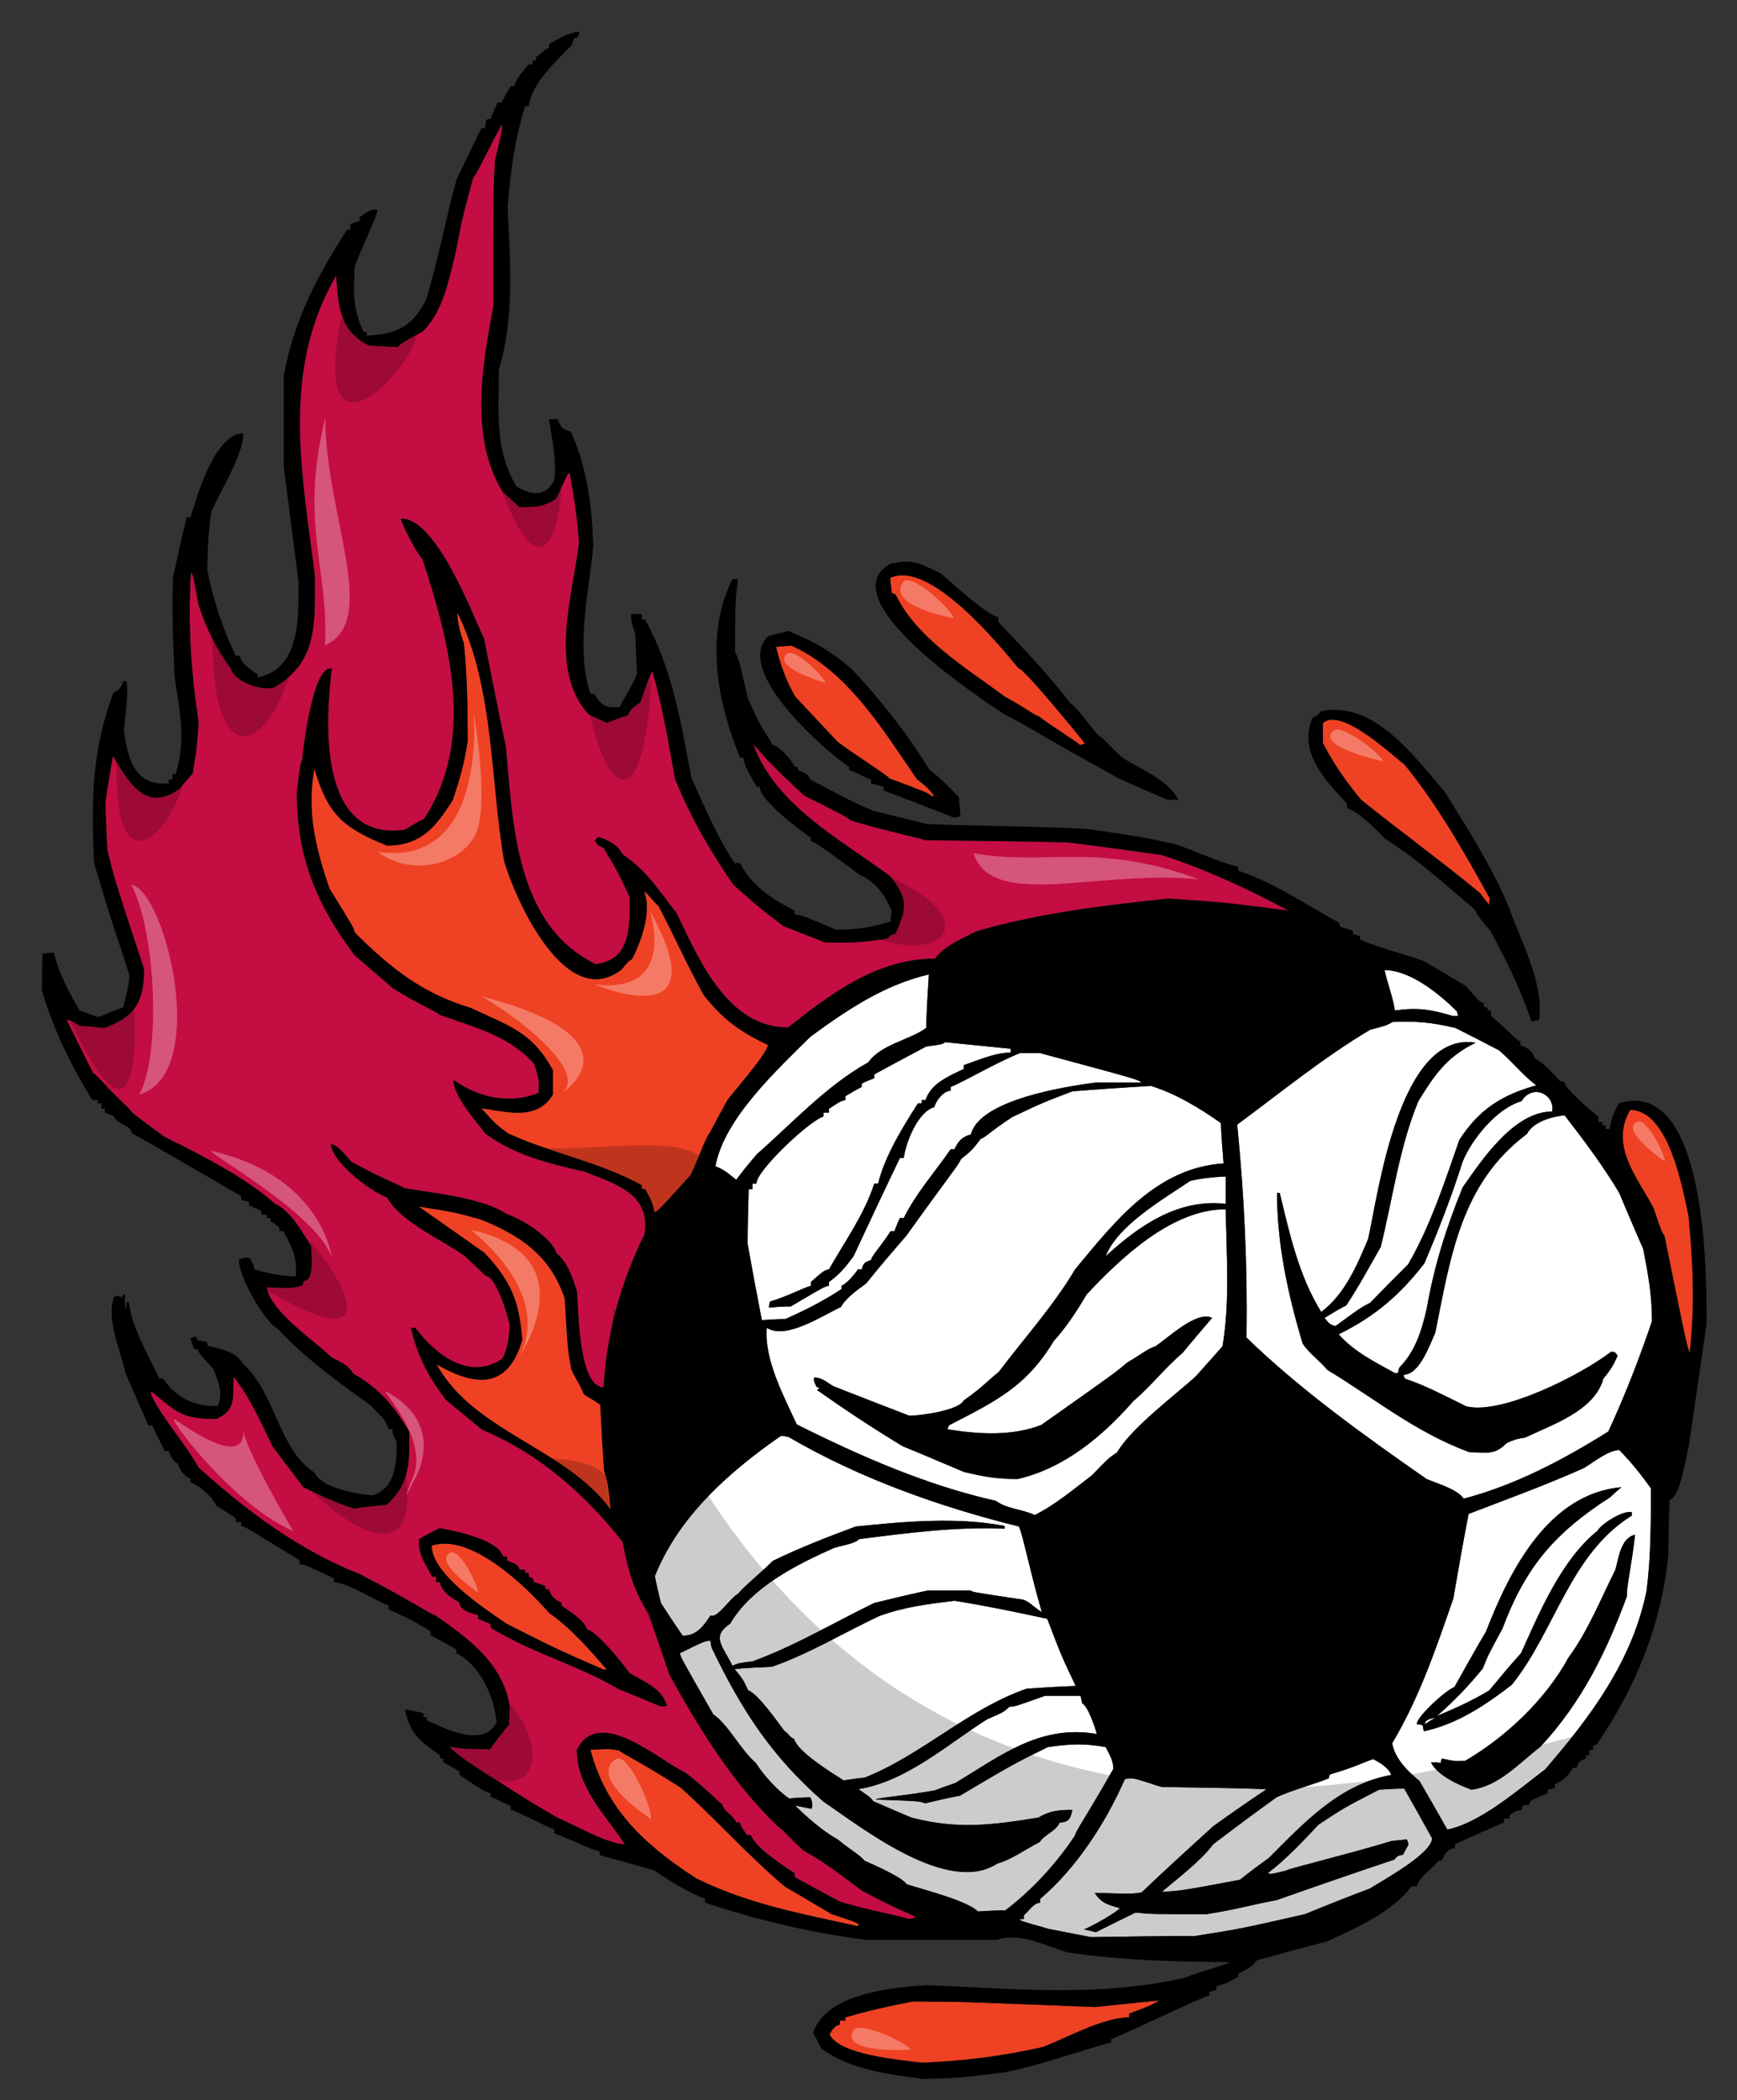 <?xml version="1.0" encoding="utf-8"?>
<!-- Generator: Adobe Illustrator 17.0.0, SVG Export Plug-In . SVG Version: 6.00 Build 0)  -->
<!DOCTYPE svg PUBLIC "-//W3C//DTD SVG 1.1//EN" "http://www.w3.org/Graphics/SVG/1.1/DTD/svg11.dtd">
<svg version="1.1" id="Layer_1" xmlns="http://www.w3.org/2000/svg" xmlns:xlink="http://www.w3.org/1999/xlink" x="0px" y="0px"
	 width="165.5px" height="200px" viewBox="0 0 165.5 200" style="enable-background:new 0 0 165.5 200;" xml:space="preserve">
<rect x="0" y="0" width="165.5" height="200" fill="#333333" stroke="none"/>
<path id="color2" style="fill:#C40D42;" d="M76.592,176.263c-1.716-1.56-1.871-1.924-2.548-2.391
	c-4.317-4.212-7.331-9.1-10.245-14.353c-0.677-1.977-1.351-3.901-1.975-5.825c-1.457-2.131-2.028-4.366-2.498-6.862
	c-3.535-4.473-7.955-8.425-13.364-10.66c-1.195-0.988-2.338-1.925-3.483-2.86c-1.715-2.288-2.651-4.057-3.328-6.864
	c0.105,0,0.259,0,0.417,0c1.871,2.496,5.095,5.096,8.267,2.965c0.572-0.989,0.676-2.132,0.729-3.225
	c-0.208-1.093-1.354-4.68-2.29-4.68c-0.677-0.677-1.351-1.3-2.027-1.925c-2.133-1.508-6.083-3.224-7.383-5.564
	c-1.354-0.416-5.201-3.274-5.358-5.095c0.834,0.259,1.354,1.039,1.977,1.716c3.745,2.027,4.524,2.132,4.994,2.496
	c2.858,0.521,7.383,0.883,9.826,2.496c1.456,0.467,4.266,2.235,4.733,3.744c1.04,0.779,1.507,2.34,1.924,3.535
	c0.154,1.404,0.104,9.203,2.546,9.203c0.313-5.148,1.613-9.932,3.901-14.559c0.624-3.849-2.704-4.784-5.719-5.98
	c-3.381-0.779-6.5-1.507-9.413-3.587c-0.935-1.249-3.068-3.59-3.068-5.147c2.392,1.715,5.358,2.339,8.113,1.246
	c0.104-1.195-0.054-1.611-0.418-2.756c-2.287-2.652-5.771-3.537-8.995-4.68c-0.312-0.311-1.77-0.885-4.42-2.496
	c-1.249-1.093-2.497-2.133-3.691-3.172c-3.64-4.836-5.512-9.359-5.512-15.496c0.311-2.652,0.311-2.652,0.521-3.172
	c0.104-1.405,1.091-9.101,2.808-8.632c-0.625,4.94-1.352,16.485,6.916,15.34c0.623-0.365,1.246-0.729,1.872-1.04
	c4.94-7.437,2.443-16.9-0.157-24.752c-0.364-0.261-2.079-3.431-2.028-3.849c3.381,0,6.76,9.049,7.904,11.441
	c0.677,3.433,1.352,6.865,2.079,10.297c0.676,7.332,0.884,16.9,8.529,20.695c3.38-0.365,3.275-3.536,3.275-6.343
	c-0.987-2.185-0.987-2.185-2.497-4.733c-0.521-0.208-0.521-0.208-0.831-0.675c0.104-0.156,0.208-0.26,0.364-0.364
	c0.885,0.312,1.821,0.727,2.287,1.664c2.34,1.611,3.33,3.275,5.15,5.616c2.131,4.471,4.886,10.87,10.608,10.87
	c4.106-3.227,8.475-6.554,13.987-6.554c0.987-1.247,2.496-1.872,3.951-2.6c5.825-1.716,12.274-2.495,18.305-3.121
	c5.408,0.365,5.408,0.365,11.439,1.144c-3.9-2.08-7.904-3.951-12.115-5.304c-3.016-0.415-5.98-0.832-8.945-1.195
	c-4.575-0.105-9.1-0.156-13.622-0.208c-0.157-0.156-2.341-0.52-7.022-1.873c-0.415-0.363-0.415-0.363-4.471-2.391
	c-3.069-2.913-3.069-2.913-4.835-4.888c2.183,5.928,8.319,9.048,13.052,12.583c1.664,2.081,1.664,2.965,0.52,5.461
	c-0.469,0.156-0.469,0.156-0.78,0.467c-2.028,0.365-3.9,0.469-5.979,0.365c-1.353-0.52-2.652-1.04-3.952-1.561
	c-3.172-2.391-3.536-2.912-4.732-3.9c-2.34-3.433-4.004-6.291-5.563-10.087c-0.625-3.38-1.198-7.021-2.185-10.296
	c-0.415,0.987-0.779,1.976-1.143,3.016c-0.521,0.364-0.938,0.571-1.146,1.196c-0.674,0.207-1.351,0.467-2.028,0.728
	c-0.572-0.261-1.144-0.521-1.715-0.781c-3.902-4.211-1.511-11.439-0.938-16.38c-0.155-2.235-0.468-4.42-0.883-6.604
	c-0.156-0.052-0.156-0.052-1.3,2.444c-1.3,0.78-1.924,0.78-3.484,0.78c-0.571-0.521-1.092-0.988-1.612-1.456
	c-3.172-5.202-1.925-12.013-0.885-17.68c0-10.712,0-10.712,0.157-13.832c0.676-2.861,0.676-2.861,0.676-3.484
	c-0.988,1.664-2.393,4.784-2.756,5.095c-1.041,3.848-1.041,3.848-1.716,7.332c-0.676,2.601-1.144,5.356-3.068,7.28
	c-2.08,1.144-2.08,1.144-2.393,1.508c-0.935-0.051-1.871-0.104-2.756-0.155c-2.806-1.404-2.911-3.693-3.119-6.657
	c-5.253,9.047-3.276,18.667-2.028,28.6c0,4.42,0.312,8.268-3.953,10.66c-1.297,0.261-3.638-0.571-4.055-1.819
	c-1.403-1.977-2.341-3.796-3.067-6.084c-0.521-2.808-0.521-2.808-0.728-3.12c-0.312,4.888,0,9.516,0.728,14.299
	c-0.21,3.381-0.416,3.745-0.573,4.889c-0.415,0.469-0.832,0.936-1.195,1.403c-3.173,2.393-4.836-0.467-6.396-3.067
	c-0.259,1.456-0.52,2.963-0.728,4.472c0.051,1.508,0.104,3.016,0.208,4.524c0.677,2.757,0.677,2.757,3.483,11.285
	c0,3.171-0.884,4.576-3.796,5.615c-0.781-0.105-1.559-0.156-2.34-0.209c-0.727-0.468-0.727-0.468-1.247-0.57
	c0.831,1.662,1.664,3.379,2.547,5.096c0.364,0.155,1.456,1.56,3.485,3.432c0.156,0.311,0.156,0.311,3.275,2.6
	c3.639,1.821,7.591,3.795,10.556,6.397c1.56,0.727,2.547,2.651,3.432,4.056c0,0.623,0.364,3.275-0.677,3.275
	c-0.051,0.104-0.103,0.26-0.103,0.414c-1.04,0.418-2.288,0.21-3.432,0.21c0.313,2.339,4.785,5.252,6.137,6.655
	c0.78,0.416,1.664,0.728,2.08,1.56c2.392,1.3,4.003,3.173,5.355,5.565c0,2.911,0.105,4.835-2.131,6.915
	c-1.041,0.104-2.082,0.209-3.121,0.364c-1.716-0.52-3.224-1.247-4.835-2.027c-0.989-1.3-1.977-2.602-2.913-3.848
	c-1.093-2.185-2.185-4.785-3.744-6.656c-0.105,1.924,0.311,3.172-1.664,4.003c-3.277,0-3.746-0.623-6.188-2.652
	c0,0.104,0,0.209,0,0.365c1.195,2.442,3.223,4.575,4.524,6.915c4.523,4.108,9.62,7.905,15.341,10.141
	c5.304,2.756,6.395,3.639,7.227,3.952c3.12,2.184,6.396,4.523,7.073,8.633c-0.053,0.571-0.053,1.143-0.053,1.716
	c-0.624,0.779-1.247,1.559-1.82,2.391c-2.704-0.051-2.704-0.051-3.849-0.26c0.572,0.78,2.653,2.028,3.381,2.548
	c2.392,1.405,2.65,1.769,6.863,4.213c1.612,0.676,4.837,2.547,6.45,2.547c-1.821-2.756-4.576-5.409-4.576-8.995
	c2.131-4.316,8.06,1.196,10.295,2.132c2.287,1.768,3.172,2.859,3.536,3.017c0.156,0.78,1.04,0.986,1.352,1.768
	c0.104,0,0.208,0,0.364,0c0.104,0.413,0.104,0.413,0.675,1.195c0.105,0,0.21,0,0.364,0c0.313,1.143,3.224,3.016,4.16,3.639
	c0,0.104,0,0.21,0,0.364c1.405,0.78,2.861,1.561,4.315,2.34c2.082,0.678,5.722,1.353,6.606,1.664
	c0.518-0.104,0.518-0.104,0.57-0.259c-4.055-1.77-4.211-2.08-4.991-2.394C80.596,178.916,78.412,177.199,76.592,176.263z
	 M62.865,162.484c-1.354-0.573-2.705-1.145-4.004-1.665c-3.746-2.237-8.322-3.433-12.117-5.824c0-0.103,0-0.208,0-0.313
	c-0.416-0.207-0.833-0.363-1.197-0.519c0-0.157,0-0.26,0-0.365c-0.52-0.104-1.768-0.416-1.768-1.196
	c-0.832-0.466-1.664-0.987-1.871-1.923c-0.157,0-0.26,0-0.364,0c0-0.208,0-0.365,0-0.52c-0.157,0-0.261,0-0.365,0
	c-0.623-1.196-1.404-2.185-1.248-3.588c0.625-0.364,1.301-0.729,1.977-1.041c1.353,0.259,5.511,1.041,6.031,2.704
	c0.104,0,0.208,0,0.364,0c0,0.104,0,0.208,0,0.364c0.521,0.26,1.041,0.312,1.197,0.884c0.156,0,0.311,0,0.52,0
	c0,0.104,0,0.208,0,0.312c0.104,0,0.208,0,0.364,0c0,0.104,0,0.209,0,0.365c0.364,0.102,0.364,0.102,0.518,0.52
	c0.313,0.104,0.677,0.208,1.041,0.364c0,0.105,0,0.207,0,0.312c0.105,0,0.208,0,0.364,0c0.104,0.571,0.625,1.093,1.195,1.247
	c0,0.105,0,0.208,0,0.313c0.677,0.468,2.186,1.404,2.445,2.289c0.78,0,3.536,3.378,4.004,4.107c1.351,0.831,3.223,1.508,3.587,3.173
	C63.28,162.484,63.072,162.484,62.865,162.484z"/>
<path id="color1" style="fill:#EF4123;" d="M104.308,191.135c2.028-0.206,4.056-0.416,6.138-0.624
	c-0.887,0.52-0.887,0.52-2.861,1.248c0,0.104,0,0.208,0,0.365c-2.445,0-5.928,1.923-8.164,2.808
	c-3.848,0.884-7.643,1.353-11.596,1.508c-1.821-0.26-7.802-0.676-8.789-2.704c0.313-0.521,0.468-0.78,0.987-0.937
	c0-0.157,0-0.26,0-0.363c0.157,0,0.313,0,0.521,0c0-0.104,0-0.208,0-0.312c2.132-0.625,4.213-1.094,6.396-1.51
	C91.1,190.614,91.1,190.614,104.308,191.135z M74.824,179.694c-3.485-2.911-6.604-6.448-9.984-9.465
	c-3.901-2.494-5.46-3.17-5.878-3.535c-0.935-0.154-0.935-0.154-2.704-0.051c1.458,5.614,5.149,9.047,10.037,12.22
	c5.044,2.496,10.039,3.38,15.445,4.576c0-0.052,0.052-0.105,0.104-0.156c-0.364-0.26-0.364-0.26-2.6-0.989
	C77.735,181.41,76.28,180.527,74.824,179.694z M52.308,153.591c-2.132-2.442-7.437-7.644-11.179-6.396
	c0,2.755,5.252,6.136,7.124,7.436c4.732,2.393,4.732,2.393,9.255,4.369c0.105,0,0.21,0,0.313,0
	C56.156,157.075,54.389,155.047,52.308,153.591z M55.636,132.792c-0.521-1.3-0.885-1.561-1.196-2.394
	c-0.364-1.976-0.364-1.976-0.625-6.709c-1.352-4.107-4.264-6.083-8.111-7.591c-2.498-0.676-2.498-0.676-5.825-1.196
	c2.082,1.457,4.16,2.913,6.294,4.421c2.546,2.757,3.274,4.524,3.586,8.268c-1.351,4.732-4.471,4.473-8.162,2.341
	c3.535,6.448,12.219,7.903,16.587,13.831c-0.259-2.495-0.259-2.495-0.623-3.69c-0.157-2.132-0.262-4.214-0.364-6.292
	C56.676,133.415,56.156,133.104,55.636,132.792z M155.32,105.7c-1.977,3.432,0.674,6.394,2.236,9.359
	c0.727,2.185,0.727,2.185,1.039,2.652c2.08,10.243,2.08,10.243,2.393,11.127c0.52-4.472,0.313-8.631-0.104-13.052
	C160.313,113.188,159.014,105.7,155.32,105.7z M61.46,113.24c0.415,0.728,0.782,1.404,0.884,2.234
	c0.415-0.207,0.415-0.207,3.432-3.535c0.468-0.832,1.508-3.743,1.82-4.004c0.572-1.093,1.145-2.132,1.716-3.173
	c0.521-0.729,3.847-4.471,3.847-5.252c-2.651-1.248-4.367-2.495-6.134-4.783c-2.185-4.057-2.394-4.837-4.266-8.424
	c-0.883-0.831-1.038-1.247-1.402-1.405c0.779,1.82-0.262,4.785-1.146,6.448c-0.311,0.158-0.311,0.158-0.987,0.988
	c-5.357,4.109-10.141-6.76-11.18-10.295c-1.352-7.748-0.936-16.641-4.473-23.712c-0.051,0.467,0.313,2.234,0.626,2.912
	c0.311,3.067,0.364,6.239,0.364,9.307c-0.312,2.132-0.728,3.536-1.405,5.617c-1.611,2.547-3.017,4.367-6.291,4.367
	c-4.212-1.716-5.616-2.963-6.917-7.332c-0.728,4.108,0.104,7.54,1.455,11.44c2.288,3.692,2.288,3.692,2.393,4.161
	c3.327,3.328,6.447,5.822,11.023,7.176c3.796,1.768,5.876,2.34,7.853,5.928c0,0.779,0,1.559,0,2.34
	c-1.508,2.549-4.474,1.612-6.813,1.299c1.405,1.561,1.405,1.561,2.548,2.394c4.161,1.923,8.684,2.704,12.739,4.938
	c0,0.105,0,0.209,0,0.366C61.252,113.24,61.357,113.24,61.46,113.24z M141.02,85.056c0.26,0.363,0.572,0.728,0.883,1.144
	c0-0.209,0-0.416,0.053-0.625c-2.441-4.419-4.939-8.839-8.111-12.74c-1.039-0.78-6.137-5.616-7.799-3.952c0,0.624,0,1.249,0,1.872
	c1.039,2.028,2.184,3.642,3.639,5.409C133.426,79.18,137.379,82.04,141.02,85.056z M84.757,74.136
	c3.743,1.403,3.743,1.403,3.951,1.663c0.104,0,0.208,0,0.313,0c-0.627-0.779-0.627-0.779-1.665-1.611
	c-3.225-4.68-6.552-10.243-11.908-12.688c-0.52,0-1.04,0.051-1.509,0.104c0.417,1.715,0.936,3.172,1.819,4.731
	c1.303,1.405,2.653,2.809,4.005,4.265C80.961,71.587,84.495,73.771,84.757,74.136z M95.727,66.335
	c2.445,1.354,2.601,1.665,3.329,1.926c0.467,0.467,3.692,2.443,3.848,2.703c0.154-0.052,0.311-0.104,0.467-0.156
	c-0.728-0.936-5.824-7.176-6.342-7.176c-1.873-2.287-8.529-10.4-12.221-8.58c0.051,0.467,0.104,0.935,0.156,1.403
	c0.103,0.052,0.208,0.104,0.363,0.157C87.356,60.823,92.089,63.631,95.727,66.335z"/>
<path id="fill" style="fill:#FFFFFF;" d="M115.592,175.639c1.977-1.507,4.004-3.016,6.031-4.472
	c1.404-0.676,3.953-1.352,4.992-1.819c0-0.156,0.053-0.261,0.104-0.363c2.496-0.729,3.018-1.094,4.109-1.456
	c0.625,0.311,1.506,0.831,1.717,1.507c-4.941,0.884-8.32,4.576-11.648,7.903c-0.937,0.678-1.873,1.354-2.758,2.08
	c-5.563,1.041-5.563,1.041-7.436,1.145C112.16,178.916,114.394,177.25,115.592,175.639z M135.768,164.2
	c0.313-0.209,0.625-0.416,0.988-0.625C136.393,163.679,135.768,163.731,135.768,164.2z M144.971,104.867
	c-2.34,0.675-4.73,3.589-5.615,5.772c-1.039,3.276-2.287,6.5-3.641,9.672c-2.289,2.965-4.678,5.043-8.164,6.76
	c1.459,1.665,3.486,2.653,5.357,3.692c0.104,0,0.207,0,0.311,0c0-0.208,0.055-0.365,0.105-0.52c1.508-1.507,2.131-3.534,2.6-5.565
	c0.729-4.159,1.871-7.747,3.432-11.596c1.82-2.599,4.889-7.227,8.529-7.227C148.195,104.243,146.014,103.152,144.971,104.867z
	 M113.408,112.46c1.146-0.26,2.184-0.366,3.379-0.418c0,0.832,0,1.716,0,2.603c-4.523-0.521-8.266,2.078-11.439,4.99
	C106.492,116.672,110.965,114.123,113.408,112.46z M131.4,170.439c-3.33,1.717-3.33,1.717-5.771,3.328
	c-1.51,1.611-3.068,3.275-4.838,4.627c0.312,0.104,0.312,0.104,1.769-0.259c0.104-0.157,5.926-1.559,10.035-2.809
	c0.467-0.051,0.936-0.104,1.455-0.155c0.053,0.155,0.107,0.311,0.156,0.518c-0.207,0.313-0.363,0.625-0.52,0.937
	c-0.52,0.104-0.52,0.104-0.832,0.468c-3.742,1.249-7.486,2.549-11.18,3.849c-3.434,0.677-3.537,0.833-6.707,1.35
	c-5.305,0-5.305,0-6.762-0.154c-1.299,0.623-2.547,1.248-3.795,1.871c-0.416-0.104-0.779-0.207-1.145-0.259
	c0.729-0.26,3.173-1.664,3.432-2.028c-1.09-0.313-1.768-0.469-2.392-1.456c3.589,0.104,3.589,0.104,4.474-0.052
	c2.234-2.133,4.523-4.213,6.811-6.293c1.664-1.195,3.379-2.392,5.096-3.536c-3.328-0.103-6.654-0.157-9.984-0.208
	c-0.779-0.155-2.807-1.092-3.535-0.727c-1.82,4.16-4.627,8.477-8.06,11.389c0,0.104,0,0.208,0,0.363
	c-0.623,0-1.093,0.832-1.561,1.195c0,0.105,0,0.209,0,0.364c-0.153,0-0.26,0-0.364,0c0,0.157,0,0.157,2.758,0.938
	c1.3,0.259,2.651,0.52,4.003,0.778c3.275-0.051,6.553-0.102,9.881-0.102c4.314-0.676,4.314-0.676,10.504-2.082
	c2.027-0.831,4.107-1.662,6.188-2.442c1.145-0.729,5.93-3.329,5.93-4.784c-0.885-1.611-1.77-3.172-2.652-4.732
	C132.959,170.335,132.182,170.387,131.4,170.439z M95.78,181.932c-0.884,0-1.769,0.051-2.599,0.104
	c-1.042-1.039-5.203-2.08-6.813-2.6c-0.314-0.624-3.278-1.924-4.006-2.236c-0.311-0.468-1.507-1.144-2.546-2.027
	c-1.405-0.78-2.914-2.08-4.058-3.226c0.521,0.105,1.041,0.21,1.562,0.311c0.155-0.362,0.051-0.727-0.105-1.091
	c-0.675,0-1.352,0.052-2.028,0.104c-1.093-0.729-2.497-2.287-3.172-3.381c-1.508-1.3-2.6-3.639-4.055-4.628
	c-3.121-5.459-3.121-5.459-3.173-5.823c2.34-1.145,2.34-1.145,2.911-1.196c0,0.208,0.053,0.416,0.104,0.677
	c2.859,5.927,5.668,10.296,10.66,14.663c3.641,2.444,11.856,8.995,16.589,5.876c1.351-0.364,2.65-1.353,4.004-2.027
	c0.521-0.78,1.508-0.987,1.922-1.871c0.938,0,1.042-0.521,1.197-1.196c-1.197,0-2.132,0.052-3.224,0.727
	c-4.474,0.729-7.747,1.143-12.116,0c-1.247-0.52-2.442-1.04-3.64-1.561c-0.261-0.364-0.261-0.364-1.404-1.145
	c4.577-0.727,8.477-4.263,12.271-6.655c1.56-0.676,1.56-0.676,2.132-1.196c0.47,0,0.47,0,3.382-1.039c1.091,0,2.235,0,3.378,0
	c0.053,0.207,0.104,0.468,0.157,0.728c0.571,0.261,1.248,2.391,1.402,2.912c-5.406-0.936-9.098,2.027-13.52,4.68
	c-0.623,0.208-1.247,0.414-1.872,0.676c-2.807,0.521-5.719,0.728-5.668,0.885c4.212,0.155,4.212,0.155,4.681,0.364
	c1.092-0.262,2.184-0.521,3.328-0.729c5.096-3.016,5.096-3.016,8.372-4.629c2.133-0.311,3.535-0.364,5.512,0
	c0.365,0.729,0.729,1.249,0.729,2.08c-2.964,5.2-3.327,5.46-3.691,6.397C100.615,177.512,98.328,180.008,95.78,181.932z
	 M150.9,139.813c-3.59,1.611-7.332,2.963-10.973,4.366c-0.52,2.653-0.986,5.355-1.457,8.061c-1.662,4.784-3.221,9.412-5.824,13.779
	c0.262,1.456,1.457,2.652,2.604,3.589c0.881,1.508,1.766,3.066,2.65,4.627c3.119-0.623,6.76-3.795,9.307-5.719
	c4.369-5.046,8.32-10.35,9.674-17.005c0.416-3.275,0.416-6.5,0.416-9.775c-0.938-1.301-1.873-2.496-3.016-3.64
	C153.24,138.096,151.783,139.291,150.9,139.813z M155.008,152.032c-1.977,5.355-4.316,10.087-8.219,14.299
	c-2.023,1.559-4,3.797-6.6,4.108c-1.248-0.469-3.225-1.353-3.848-2.6c0.311,0,0.623,0,0.932,0.051c0-0.155,0.055-0.311,0.105-0.416
	c1.25,0.261,1.25,0.261,2.236,0.208c3.9-2.288,7.645-5.824,9.83-9.828c1.818-2.443,3.117-5.667,4.471-8.371
	c0.313-1.145,0.519-3.017,1.871-3.328C155.477,148.964,154.955,151.199,155.008,152.032z M141.902,160.976
	c0.988-1.195,1.979-2.394,3.018-3.536c1.768-3.901,3.848-8.894,7.279-11.65c0.314-0.622,2.498-2.027,3.277-1.767
	c0,0.104,0,0.208,0,0.312c-5.93,3.692-7.281,10.972-11.439,16.12c-2.498,1.925-5.201,3.745-8.373,4.42
	c-0.051-0.208-0.104-0.417-0.104-0.572c-0.209-0.051-0.416-0.103-0.572-0.103c0-0.73,2.754-3.225,3.588-3.536
	c0.986-1.769,1.975-3.537,3.016-5.305c2.236-5.773,5.928-13.105,12.896-13.728c-0.363,0.312-0.729,0.623-1.041,0.936
	c-5.355,3.433-8.113,6.709-10.295,12.532c-1.352,2.496-1.352,2.496-1.873,3.796c-1.352,1.664-2.756,3.119-4.367,4.524
	C138.629,162.691,140.291,161.964,141.902,160.976z M71.289,160.976c-0.521-1.094-0.521-1.094-1.301-2.028
	c1.144-0.104,2.339-0.156,3.536-0.208c3.485-1.196,6.917-3.275,10.245-4.835c2.443-0.885,4.627-1.145,7.177-1.456
	c2.964,0.467,5.929,1.09,8.838,1.716c1.303,3.432,1.303,3.432,2.705,6.396c-1.56,0.05-3.12,0.156-4.68,0.26
	c-5.668,1.977-9.931,6.292-15.444,8.477c-0.675,0.052-1.351,0.155-1.977,0.26c-1.196-0.78-4.315-2.653-4.73-3.953
	c-0.417-0.155-0.521-0.52-0.936-0.778C74.252,164.2,72.225,161.287,71.289,160.976z M95.727,145.584c0-0.104,0-0.209,0-0.261
	c-4.522-0.884-9.62-0.417-14.196,0.052c-2.652,0.987-5.355,2.028-7.903,3.277c-1.197,1.194-3.121,2.756-3.276,3.119
	c-0.729,0.311-1.976,2.393-2.653,2.08c-0.674,0.988-1.299,1.924-2.651,1.924c-0.728-1.04-1.405-2.081-2.079-3.12
	c-0.211-0.884-0.417-1.716-0.575-2.549c2.29-5.72,7.074-9.932,12.013-13.364c0.208,0,0.467,0.054,0.728,0.105
	c6.76,3.953,14.404,6.656,21.944,8.527c0.364,0.727,1.041,4.212,2.185,8.163c-0.937-0.623-1.092-0.936-1.77-1.194
	c-4.888-0.729-4.888-0.729-4.991-0.884c-1.351,0-2.703,0-4.056,0c-1.716,0.362-3.432,0.779-5.149,1.195
	c-3.846,1.871-7.591,4.107-11.595,5.564c-1.3,0.155-1.3,0.155-1.923,0.416c-0.884-1.873-2.081-2.757-0.209-4.005
	c2.027-3.482,6.396-5.667,9.933-7.228c1.872-0.468,1.872-0.468,2.392-0.831C86.419,146,91.1,145.375,95.727,145.584z
	 M104.047,140.487c-1.767,1.352-3.482,2.808-5.458,3.796c-1.195-0.571-2.653-0.571-3.692-1.352
	c-6.554-1.456-12.949-4.263-18.98-7.278c-1.249-2.705-3.121-6.189-2.862-9.205c1.821,1.196,5.358-1.195,7.074-1.976
	c0.415-0.833,1.611-1.664,2.392-2.236c1.248-1.56,2.547-3.068,3.849-4.575c4.366-6.085,4.888-6.604,5.199-7.28
	c1.039-0.833,1.039-0.833,1.871-1.924c0.417-0.104,0.937-0.729,3.016-2.08c2.861-1.353,2.861-1.353,5.721-2.445
	c2.496-0.207,4.992-0.362,7.488-0.52c2.443,0.781,4.576,2.08,6.656,3.536c0.051,1.249,0.156,2.548,0.258,3.849
	c-6.395,0.416-10.346,5.511-14.144,10.087c-2.026,3.433-4.888,6.604-7.278,9.776c-1.248,0.988-1.406,1.351-3.329,2.704
	c-0.469,0.937-4.003,1.456-5.198,1.456c-2.444-0.936-4.837-1.872-7.228-2.81c-0.624-0.362-1.093-0.831-1.821-0.831
	c-0.051,0.314-0.051,0.314,0.208,0.885c0.105,0.051,0.207,0.104,0.312,0.156c-0.105,0.051-0.207,0.104-0.259,0.155
	c2.652,1.872,5.408,3.693,8.163,5.355c1.925,0.78,3.848,1.614,5.824,2.444c1.977,0.469,3.069,0.677,5.149,0.677
	c4.473-1.039,8.113-4.109,11.023-7.437c1.611-1.351,3.016-3.172,4.68-4.576c0.936-1.144,1.875-2.235,2.807-3.327
	c-1.453-0.729-4.158,1.871-5.406,2.703c-0.885,0.313-1.195,0.676-2.703,1.561c-1.094,0.936-1.094,0.936-8.164,5.928
	c-2.81,1.093-5.979,0.885-8.944,0.416c0.051-0.155,0.104-0.312,0.208-0.416c4.472-2.288,7.331-3.693,9.932-8.008
	c1.196-1.301,2.235-2.912,3.121-4.419c3.275-3.484,8.109-8.113,13.258-8.113c0.053,4.368,0.416,8.736-0.311,13.052
	c-0.832,0.937-1.664,1.872-2.498,2.809c-2.025,1.871-6.137,4.889-7.538,7.279C105.609,138.875,105.609,138.875,104.047,140.487z
	 M156.568,118.959c0.469,2.392,0.832,4.42,0.832,6.863c-1.195,3.537-2.6,7.125-4.16,10.505c-4.316,2.703-8.84,5.097-13.779,6.396
	c-0.574-0.884-2.549-1.456-3.537-1.872c-5.824-4.056-12.014-8.477-17.16-13.469c0.104-6.812-0.209-13.521-0.885-20.28
	c4.16-3.068,8.219-6.396,12.689-9.047c1.455-0.365,1.455-0.365,2.129-0.729c2.291-0.104,3.797,0.053,5.982,0.572
	c1.354,0.677,2.754,1.404,4.16,2.133c1.197,1.039,2.34,2.443,3.537,3.327c-3.279,0.937-5.408,2.237-7.332,5.199
	c-1.354,3.901-2.809,8.32-4.887,11.857c-1.199,1.195-2.395,2.392-3.59,3.639c-0.988,0.521-0.988,0.521-3.328,2.237
	c-0.521-0.157-0.521-0.157-1.041-0.78c0.678-0.417,1.352-0.833,2.08-1.196c1.197-1.819,2.236-3.744,3.275-5.564
	c1.143-4.575,1.77-9.516,3.59-13.884c1.561-2.548,2.756-4.264,5.461-5.563c-7.332-1.196-9.311,14.559-10.246,18.668
	c-1.039,2.495-2.234,5.305-4.473,6.967c-2.131-3.431-3.014-7.436-3.953-11.336c-0.102,0-0.205,0-0.258,0
	c0,4.889,1.039,9.674,2.443,14.353c0.572,0.884,1.664,1.663,2.34,2.496c4.473,2.705,8.529,6.032,13.574,7.852
	c1.715,0,2.338,0.313,3.535-0.884c0.832-0.362,0.832-0.362,1.766-0.52c2.601-1.247,6.605-2.548,7.439-5.616
	c0.623-0.727,0.986-1.301,1.352-2.185c-0.262-0.362-0.262-0.362-0.625-0.362c-2.756,2.131-10.348,6.031-13.779,5.199
	c-1.926-0.937-3.85-1.977-5.877-2.652c-0.051-0.155-0.104-0.26-0.104-0.364c1.51,0,2.496-2.859,3.016-4.003
	c1.455-7.228,2.443-14.249,8.736-18.928c0.57-1.146,2.393-1.664,3.588-1.769c1.924,2.496,3.641,4.783,5.201,7.383
	C155.008,115.371,155.787,117.14,156.568,118.959z M73.367,123.95c-0.051,0.155-0.102,0.365-0.102,0.573
	c0.674-0.052,1.351-0.104,2.079-0.104c3.172-1.872,3.172-1.872,3.641-1.975c0-0.155,0-0.261,0-0.363
	c0.987-0.677,1.611-1.457,2.341-2.445c1.456-3.119,2.911-6.239,4.419-9.359c0.104,0,0.208,0,0.363,0
	c0.209-1.509,1.354-4.42,2.914-4.837c0.155-0.624,0.883-1.559,1.557-1.559c0-0.156,0-0.26,0-0.365c1.303-0.52,4.37-2.34,6.604-3.223
	c0.625,0,1.249,0,1.926,0c9.255,2.495,9.255,2.495,9.673,2.807c-1.51,0-2.965,0-4.421,0c-2.756,0.363-11.025,1.613-11.857,4.941
	c-0.832,0.207-1.196,0.623-1.56,1.404c-0.155,0-0.261,0-0.366,0c-1.506,2.185-3.275,4.158-4.471,6.551c-0.155,0-0.259,0-0.363,0
	c-0.208,0.416-0.363,0.832-0.521,1.249c-0.156,0-0.259,0-0.364,0c-1.041,1.611-1.769,2.287-1.872,2.756
	c-0.624,0.208-0.728,0.312-0.884,0.883c-0.156,0-0.26,0-0.364,0c-0.259,0.417-1.091,1.405-1.56,1.561c0,0.104,0,0.207,0,0.313
	c-1.716,1.144-3.482,2.027-5.355,2.859c-0.78,0-1.508,0.052-2.236,0.105c-0.469-2.444-0.936-4.89-1.354-7.281
	c0-1.768,0.054-3.483,0.104-5.199c0.105,0,0.209,0,0.364,0c0-0.21,0-0.366,0-0.521c0.104,0,0.208,0,0.364,0
	c0-1.247,5.045-5.979,6.396-6.395c0-0.157,0-0.261,0-0.365c0.157,0,0.313,0,0.521,0c0-0.155,0-0.259,0-0.362
	c1.092-0.729,1.092-0.729,1.559-0.834c0-0.154,0-0.26,0-0.364c0.52-0.312,1.041-0.623,1.561-0.884c0-0.104,0-0.207,0-0.312
	c0.364-0.208,0.78-0.362,1.195-0.521c0-0.156,0-0.26,0-0.363c1.613-0.885,3.277-1.767,4.941-2.652
	c1.508-0.207,1.508-0.207,1.819-0.417c2.08,0.21,4.16,0.417,6.242,0.626c0,0.102,0,0.208,0,0.363c-1.511,0-3.068,0.727-4.475,1.195
	c0,0.104,0,0.209,0,0.364c-1.404,0.677-3.119,1.354-3.639,2.964c-0.157,0-0.261,0-0.364,0c0,0.104,0,0.208,0,0.313
	c-0.157,0-0.261,0-0.363,0c-1.458,2.288-3.121,4.94-3.798,7.644c-0.155,0-0.259,0-0.364,0c-0.936,2.913-2.807,5.513-4.314,8.164
	c-0.469,0.104-0.469,0.104-1.718,1.197c0,0.103,0,0.208,0,0.363C76.54,122.65,74.824,123.536,73.367,123.95z M77.216,98.731
	c3.483-2.549,7.021-4.939,11.284-5.929c-0.106,1.664-0.209,3.38-0.26,5.097c-1.56,1.144-4.316,1.561-5.513,3.275
	c-3.951,2.185-7.228,5.772-10.607,8.738c-0.675,0.778-1.352,1.61-1.975,2.442c-1.092-0.884-1.092-0.884-1.976-1.3
	C68.999,106.479,74.147,101.799,77.216,98.731z M132.908,96.234c-0.211-1.352-0.727-2.599-0.988-3.848
	c2.445,0,5.252,2.288,6.916,3.954c0,0.104,0.051,0.259,0.105,0.414c-0.209,0-0.365,0-0.521,0
	C136.342,96.131,135.039,95.924,132.908,96.234z"/>
<path id="outline" d="M154.229,105.075c-0.623,1.249-0.623,1.249-0.885,2.443c-0.154,0-0.26,0-0.365,0c0-0.155,0-0.26,0-0.363
	c-0.102,0-0.205,0-0.311,0c0-0.104,0-0.208,0-0.313c-0.154,0-0.26,0-0.365,0c0-0.207,0-0.364,0-0.519
	c-0.52-0.313-3.273-2.704-3.273-3.329c-0.158,0-0.262,0-0.365,0c-0.779-0.883-1.404-1.561-2.443-2.236
	c-0.207-0.623-0.729-1.039-1.352-1.195c0-0.155,0-0.26,0-0.364c-0.418-0.156-1.561-1.456-2.809-2.444c0-0.208,0-0.363,0-0.521
	c-0.105,0-0.209,0-0.313,0c0-0.104,0-0.207,0-0.311c-0.156,0-0.26,0-0.363,0c0-0.157,0-0.261,0-0.364
	c-0.416-0.156-0.416-0.156-1.664-1.612c-1.352-0.833-2.705-1.612-4.006-2.392c-2.027-0.78-4.16-1.196-6.135-2.082
	c0-0.104,0-0.207,0-0.311c-0.26-0.104-0.467-0.156-0.676-0.207c0-0.105,0-0.209,0-0.313c-0.418-0.154-0.834-0.26-1.197-0.364
	c-0.051-0.156-0.104-0.312-0.156-0.417c-3.014-1.663-6.24-3.847-9.566-4.939c0-0.155,0-0.26,0-0.365
	c-1.977-0.467-4.107-1.559-6.084-2.184c-3.119-0.675-3.119-0.675-8.113-1.403c-4.522-0.313-12.843-0.313-15.599-0.52
	c-1.665-0.416-3.276-0.832-4.89-1.197c-2.079-0.832-4.108-1.977-6.083-3.016c-0.26-0.572-0.624-0.677-1.195-0.885
	c0-0.104,0-0.207,0-0.312c-0.104,0-0.208,0-0.313,0c-0.156-0.52-1.508-2.08-2.079-2.08c-1.457-2.392-1.457-2.392-2.394-4.524
	c-0.831-3.639-0.831-3.639-1.195-4.316c0-4.68,0-4.68,0.26-6.968c-0.207,0-0.364,0-0.519,0c-2.652,5.304-1.456,11.7,0.728,17.004
	c0.104,0,0.209,0,0.312,0c0.156,0.78,0.156,0.78,1.248,2.755c0.105,0,0.208,0,0.313,0c0,1.353,3.899,4.16,4.886,4.888
	c0,0.104,0,0.208,0,0.312c0.728,0.312,0.728,0.312,4.681,3.224c1.456,0.624,2.392,1.924,3.017,3.432
	c-0.053,0.313-0.105,0.624-0.105,0.988c-1.924,0.572-3.171,0.781-5.201,0.781c-3.223-1.353-3.223-1.353-3.951-1.456
	c0-0.157,0-0.26,0-0.365c-2.079-1.039-4.109-2.339-5.199-4.522c-0.209,0-0.364,0-0.521,0c-1.663-2.497-2.859-5.357-4.108-8.114
	c-0.987-5.2-1.819-10.399-4.419-15.08c-0.103,0-0.208,0-0.313,0c0-0.207,0-0.363,0-0.52c-0.364,0-0.729,0-1.04,0
	c0.052,0.833,0.052,0.833,0.417,1.874c0.051,1.248,0.104,2.547,0.156,3.847c-0.52,1.353-1.507,2.652-1.613,3.12
	c-1.3,0.156-1.82-0.156-2.445-1.246c-0.153,0-0.258,0-0.364,0c-1.454-4.37-0.153-9.569,0.262-14.041
	c-0.104-3.744-0.572-7.488-2.131-10.92c-0.833-0.261-0.937-0.365-1.249-1.198c-0.313,0-0.571,0-0.833,0
	c0.262,1.926,0.729,3.642,0.52,5.722c-1.077,2.527-3.535,0.675-3.639,0.675c-2.08-3.588-1.664-6.915-1.664-11.076
	c1.507-5.044,1.092-10.244,0.833-15.444c0.259-3.432,0.674-6.396,1.664-9.671c0.104,0,0.208,0,0.364,0
	c0.208-2.132,2.652-4.368,4.107-5.825c0.051-0.207,0.102-0.416,0.207-0.624c0.105-0.052,0.208-0.104,0.365-0.156
	C55.115,3.311,55.167,3.155,55.22,3c-1.144,0.155-1.872,0.624-2.913,1.195c0,0.103,0,0.208,0,0.364
	c-0.415,0.103-0.884,0.728-1.247,0.884c0,0.104,0,0.208,0,0.312c-0.104,0-0.208,0-0.312,0c0,0.104,0,0.207,0,0.364
	c-0.156,0-0.261,0-0.364,0c-1.092,1.3-1.092,1.3-1.405,2.08c-0.105,0-0.207,0-0.313,0c-0.31,0.52-0.623,1.04-0.883,1.561
	c-0.155,0-0.26,0-0.364,0c-0.259,0.519-0.467,1.039-0.675,1.56c-0.156,0-0.312,0.052-0.416,0.104
	c-0.053,0.26-0.104,0.521-0.104,0.779c-0.156,0-0.262,0-0.364,0c-0.78,1.612-1.56,3.225-2.34,4.837
	c-1.092,3.847-1.769,7.851-2.964,11.595c-1.351,2.549-2.809,3.172-5.617,3.328c0-0.156,0-0.259,0-0.363c-0.105,0-0.207,0-0.311,0
	c-1.04-2.289-0.937-3.692-0.832-6.24c1.038-2.601,1.923-4.316,2.184-5.356c-0.625-0.208-1.197,0.364-1.715,0.676
	c0,0.103,0,0.207,0,0.364c-0.313,0.103-0.625,0.207-0.885,0.312c0,0.155,0,0.312,0,0.52c-0.105,0-0.207,0-0.312,0
	c-2.912,4.524-5.045,8.579-6.032,13.884c0,2.86,0,5.773,0,8.684c0.468,3.641,0.935,7.281,1.402,10.92c0,3.328,0.26,8.32-3.899,9.151
	c0-0.104,0-0.208,0-0.312c-0.623-0.364-1.507-0.988-1.715-1.768c-0.155,0-0.26,0-0.363,0c-1.249-2.547-2.133-5.304-2.704-8.11
	c0-1.873,0.104-3.693,0.364-5.565c0.833-1.923,3.068-5.46,3.068-7.488c-2.755,0-4.422,6.032-5.044,8.009c-0.157,0-0.259,0-0.364,0
	c-0.469,1.871-0.884,3.795-1.301,5.72c-0.105,3.171,0,6.344,0.157,9.514c0.52,3.329,1.092,5.979,0.105,9.205
	c-0.105,0-0.209,0-0.313,0c0,0.156,0,0.312,0,0.52c-0.156,0-0.259,0-0.364,0c0,0.104,0,0.208,0,0.364
	c-3.172,0.259-3.848-2.132-4.263-4.993c0.364-3.534,0.364-3.534,0.259-4.732c-0.105,0-0.208,0-0.312,0
	c-0.209,0.572-0.363,0.833-0.937,1.093c-2.13,5.616-2.079,10.348-1.871,16.12c2.079,7.125,2.705,8.425,3.379,10.764
	c0,1.092-0.364,2.027-0.571,3.068c-0.831,0.311-1.611,0.623-2.393,0.937c-0.624-0.209-1.195-0.416-1.768-0.626
	c-0.937-1.56-2.08-3.741-2.444-5.512c-0.364,0-0.728,0.053-1.092,0.104C4,91.971,4,93.167,4,94.364
	c1.144,3.795,2.705,6.967,4.783,10.398c0.157,0,0.313,0,0.521,0c0,0.104,0,0.208,0,0.313c0.105,0,0.208,0,0.364,0
	c0,0.156,0,0.312,0,0.521c0.105,0,0.208,0,0.312,0c0,0.104,0,0.207,0,0.362c0.26,0.105,0.573,0.208,0.885,0.365
	c0.208,0.728,1.664,0.831,1.664,1.559c3.482,1.976,6.968,4.004,10.451,6.033c0,0.103,0,0.207,0,0.363
	c0.209,0.051,0.468,0.104,0.73,0.156c0,0.104,0,0.209,0,0.363c0.364,0.157,0.779,0.312,1.194,0.52c0,0.104,0,0.208,0,0.365
	c0.157,0,0.313,0,0.521,0c0,0.104,0,0.207,0,0.312c0.104,0,0.207,0,0.364,0c0,0.104,0,0.208,0,0.364c0.313,0,0.469,0.363,0.833,0.52
	c0,0.105,0,0.208,0,0.365c0.103,0,0.208,0,0.363,0c0.833,1.507,1.351,2.495,1.197,4.316c-1.508-0.053-2.55-0.261-3.952-0.678
	c-0.104-0.521-0.104-0.521-0.469-1.091c-0.416-0.053-0.416-0.053-0.987,0.155c-0.104,1.561,2.494,6.031,3.691,6.605
	c2.6,2.807,5.719,5.042,8.839,7.278c0.729,0.884,1.352,1.093,1.716,2.288c0.104,0,0.209,0,0.364,0
	c0.053,0.521,0.053,0.521,0.417,1.197c0,1.975-0.105,4.471-2.341,5.096c-1.559-0.157-4.784-0.677-5.512-2.185
	c-3.38-2.132-3.744-7.696-6.811-10.349c-0.676-1.196-2.132-1.403-3.33-1.716c-0.051-0.155-0.102-0.26-0.102-0.364
	c-0.313-0.051-0.626-0.104-0.885-0.155c-0.054-0.156-0.105-0.261-0.156-0.363c-0.208,0.052-0.364,0.103-0.52,0.154
	c0.105,0.313,0.207,0.676,0.364,1.041c0.104,0,0.206,0,0.312,0c0.157,0.415,0.157,0.415,1.559,1.976
	c0.417,1.196,0.938,2.288,0.364,3.433c-2.13,0.155-4.056-0.832-5.198-2.601c-0.157,0-0.261,0-0.364,0
	c-1.039-2.235-2.601-4.784-2.912-7.279c-0.104,0-0.156,0-0.208,0c0,0.154,0,0.312,0,0.519c-0.156,0-0.156,0-0.156-1.247
	c-0.156,0-0.156,0-0.313,0.312c-0.311-0.209-0.311-0.209-0.727-0.104c-0.781,2.183,0.623,5.095,1.09,7.279
	c0.727,1.662,1.455,3.328,2.186,4.99c0.103,0,0.208,0,0.363,0c0.364,0.781,0.78,1.614,1.196,2.445c0.105,0,0.208,0,0.364,0
	c0.26,0.572,0.364,0.936,0.884,1.197c0.157,0.571,0.572,1.194,1.196,1.404c0,0.102,0,0.207,0,0.362
	c0.78,0.261,2.131,1.404,2.444,2.236c0.623,0.363,1.246,0.779,1.872,1.195c0,0.105,0,0.209,0,0.364c0.155,0,0.313,0,0.519,0
	c0,0.104,0,0.209,0,0.364c0.417,0.105,0.417,0.105,5.565,3.276c0,0.105,0,0.207,0,0.364c0.52,0.052,0.52,0.052,3.275,1.351
	c0,0.105,0,0.208,0,0.365c1.56,0.154,3.745,1.664,5.199,2.235c0,0.105,0,0.207,0,0.364c2.186,0.988,2.186,0.988,4.004,2.08
	c0,0.104,0,0.209,0,0.364c0.78,0.414,1.613,0.883,2.445,1.352c0,0.105,0,0.209,0,0.364c2.287,1.143,3.639,4.159,3.847,6.603
	c-1.3,2.444-4.786,0.625-6.656-0.206c0-0.105,0-0.209,0-0.312c-0.104,0-0.208,0-0.312,0c0-0.157,0-0.262,0-0.366
	c-0.625-0.155-1.197-0.26-1.768-0.362c0.469,2.287,1.3,2.911,3.329,4.367c0,0.104,0,0.208,0,0.311c0.104,0,0.207,0,0.312,0
	c0,0.105,0,0.208,0,0.365c0.521,0.259,1.041,0.572,1.559,0.883c0,0.104,0,0.209,0,0.313c2.34,1.561,2.34,1.561,2.965,1.768
	c0,0.104,0,0.209,0,0.313c0.623,0.261,1.249,0.572,1.923,0.885c0,0.104,0,0.207,0,0.364c0.573,0.102,2.6,1.247,4.16,1.87
	c0,0.104,0,0.21,0,0.365c1.562,0.572,3.329,1.507,4.316,1.716c0,0.104,0,0.207,0,0.363c1.718,0.469,3.433,0.938,5.201,1.457
	c1.508,1.039,3.12,2.027,4.835,2.704c0,0.104,0,0.208,0,0.363c4.993,1.664,10.037,2.86,15.289,3.535c4.161,0,8.321,0,12.531,0
	c2.237-0.728,4.578,0.572,6.708,1.198c5.098,0.778,10.35,0.883,15.496,0.934c-0.416,0.261-2.496,0.782-4.42,1.51
	c-8.111,1.819-16.172,1.039-24.389,0.675c-3.327,0.209-9.669,0.78-10.918,4.524c0.259,0.468,0.519,0.988,0.78,1.509
	c2.807,2.08,6.396,2.443,9.722,2.912c3.38-0.105,3.38-0.105,7.645-0.625c3.485-0.675,6.812-1.924,10.244-2.859
	c0-0.104,0-0.208,0-0.311c2.08-0.833,8.84-4.109,9.361-4.162c0-0.155,0-0.259,0-0.362c0.207-0.052,0.416-0.105,0.676-0.156
	c0-0.155,0-0.26,0-0.364c0.779-0.207,0.779-0.207,2.08-0.884c0-0.105,0-0.208,0-0.312c0.57-0.312,1.404-0.625,1.717-1.249
	c2.232-0.623,4.471-1.247,6.758-1.82c2.551-1.194,6.293-2.807,8.01-5.251c0.154,0,0.311,0,0.52,0
	c0.207-0.885,1.561-1.716,2.08-2.444c0.104,0,0.205,0,0.311,0c0.156-0.521,0.623-1.196,1.25-1.196c0-0.154,0-0.26,0-0.364
	c1.561-0.728,3.119-1.404,4.68-2.078c0-0.157,0-0.261,0-0.365c0.156,0,0.311,0,0.52,0c0-0.104,0-0.208,0-0.313
	c0.572-0.416,0.572-0.416,1.195-0.518c0-0.157,0-0.261,0-0.364c0.209-0.054,0.416-0.105,0.676-0.155
	c0.053-0.157,0.104-0.262,0.156-0.366c0.521-0.26,1.041-0.467,1.611-0.676c0-0.155,0-0.26,0-0.363
	c0.207-0.053,0.418-0.104,0.676-0.155c0-0.156,0-0.261,0-0.365c0.781-0.363,1.25-0.727,1.717-1.559c0.104,0,0.209,0,0.363,0
	c0.156-0.572,0.262-0.677,0.885-0.885c0-0.104,0-0.207,0-0.311c0.104,0,0.209,0,0.313,0c0-0.208,0-0.364,0-0.52
	c0.105,0,0.207,0,0.363,0c0-0.157,0-0.261,0-0.364c0.104-0.051,0.209-0.104,0.365-0.155c3.744-5.515,6.135-11.389,6.813-18.045
	c0-1.768,0.053-3.484,0.102-5.2c1.094-0.467,1.51-3.899,1.822-5.044c0.572-3.951,1.143-7.853,1.715-11.752
	C162.6,122.235,162.809,102.423,154.229,105.075z M107.584,191.759c0,0.104,0,0.208,0,0.365c-2.445,0-5.928,1.923-8.164,2.808
	c-3.848,0.884-7.643,1.353-11.596,1.508c-1.821-0.26-7.802-0.676-8.789-2.704c0.313-0.521,0.468-0.78,0.987-0.937
	c0-0.157,0-0.26,0-0.363c0.157,0,0.313,0,0.521,0c0-0.104,0-0.208,0-0.312c2.132-0.625,4.213-1.094,6.396-1.51
	c4.16,0,4.16,0,17.368,0.52c2.028-0.206,4.056-0.416,6.138-0.624C109.559,191.03,109.559,191.03,107.584,191.759z M147.885,105.856
	c-3.641,0-6.709,4.629-8.529,7.227c-1.561,3.849-2.703,7.437-3.432,11.596c-0.469,2.03-1.092,4.058-2.6,5.565
	c-0.051,0.155-0.105,0.313-0.105,0.52c-0.104,0-0.207,0-0.311,0c-1.871-1.039-3.898-2.027-5.357-3.692
	c3.486-1.717,5.875-3.795,8.164-6.76c1.354-3.172,2.602-6.396,3.641-9.672c0.885-2.184,3.275-5.098,5.615-5.772
	C146.014,103.152,148.195,104.243,147.885,105.856z M138.836,96.341c0,0.104,0.051,0.259,0.105,0.414c-0.209,0-0.365,0-0.521,0
	c-2.078-0.624-3.381-0.831-5.512-0.521c-0.211-1.352-0.727-2.599-0.988-3.848C134.365,92.387,137.172,94.675,138.836,96.341z
	 M81.74,183.439c-5.406-1.196-10.4-2.08-15.445-4.576c-4.887-3.173-8.579-6.605-10.037-12.22c1.769-0.104,1.769-0.104,2.704,0.051
	c0.417,0.365,1.977,1.041,5.878,3.535c3.38,3.017,6.499,6.554,9.984,9.465c1.456,0.833,2.911,1.716,4.42,2.6
	c2.237,0.73,2.237,0.73,2.6,0.989C81.792,183.334,81.74,183.388,81.74,183.439z M86.629,182.763
	c-0.885-0.311-4.525-0.986-6.606-1.664c-1.454-0.778-2.91-1.56-4.315-2.34c0-0.154,0-0.26,0-0.364
	c-0.935-0.623-3.847-2.495-4.16-3.639c-0.155,0-0.259,0-0.364,0c-0.572-0.782-0.572-0.782-0.675-1.195c-0.156,0-0.26,0-0.364,0
	c-0.312-0.782-1.196-0.988-1.352-1.768c-0.364-0.157-1.249-1.249-3.536-3.017c-2.235-0.936-8.164-6.448-10.295-2.132
	c0,3.586,2.755,6.239,4.576,8.995c-1.613,0-4.838-1.871-6.45-2.547c-4.212-2.444-4.471-2.808-6.863-4.213
	c-0.728-0.52-2.81-1.768-3.381-2.548c1.145,0.209,1.145,0.209,3.849,0.26c0.573-0.832,1.196-1.611,1.82-2.391
	c0-0.573,0-1.145,0.053-1.716c-0.677-4.109-3.953-6.449-7.073-8.633c-0.833-0.313-1.923-1.196-7.227-3.952
	c-5.721-2.235-10.818-6.032-15.341-10.141c-1.301-2.34-3.329-4.473-4.524-6.915c0-0.156,0-0.261,0-0.365
	c2.442,2.029,2.911,2.652,6.188,2.652c1.975-0.831,1.559-2.079,1.664-4.003c1.559,1.871,2.651,4.472,3.744,6.656
	c0.936,1.246,1.924,2.548,2.913,3.848c1.611,0.78,3.119,1.508,4.835,2.027c1.039-0.155,2.08-0.26,3.121-0.364
	c2.236-2.08,2.131-4.004,2.131-6.915c-1.352-2.393-2.963-4.266-5.355-5.565c-0.417-0.832-1.3-1.144-2.08-1.56
	c-1.352-1.403-5.824-4.316-6.137-6.655c1.144,0,2.393,0.208,3.432-0.21c0-0.154,0.053-0.31,0.103-0.414
	c1.041,0,0.677-2.652,0.677-3.275c-0.885-1.404-1.872-3.329-3.432-4.056c-2.965-2.603-6.917-4.576-10.556-6.397
	c-3.12-2.288-3.12-2.288-3.275-2.6c-2.029-1.872-3.121-3.276-3.485-3.432c-0.883-1.717-1.716-3.434-2.547-5.096
	c0.52,0.103,0.52,0.103,1.247,0.57c0.781,0.053,1.559,0.104,2.34,0.209c2.912-1.039,3.796-2.444,3.796-5.615
	C10.917,83.756,10.917,83.756,10.24,81c-0.104-1.508-0.157-3.016-0.208-4.524c0.208-1.508,0.469-3.016,0.728-4.472
	c1.559,2.6,3.223,5.46,6.396,3.067c0.364-0.467,0.78-0.935,1.195-1.403c0.157-1.144,0.364-1.508,0.573-4.889
	c-0.728-4.783-1.04-9.411-0.728-14.299c0.207,0.311,0.207,0.311,0.728,3.12c0.727,2.289,1.664,4.108,3.067,6.084
	c0.417,1.249,2.758,2.08,4.055,1.819C30.312,63.111,30,59.263,30,54.843c-1.249-9.933-3.226-19.553,2.028-28.6
	c0.208,2.963,0.313,5.252,3.119,6.657c0.885,0.051,1.821,0.104,2.756,0.155c0.313-0.364,0.313-0.364,2.393-1.508
	c1.924-1.924,2.392-4.679,3.068-7.28c0.676-3.484,0.676-3.484,1.716-7.332c0.363-0.312,1.768-3.432,2.756-5.095
	c0,0.623,0,0.623-0.676,3.484c-0.157,3.12-0.157,3.12-0.157,13.832c-1.041,5.667-2.287,12.478,0.885,17.68
	c0.52,0.468,1.041,0.935,1.612,1.456c1.56,0,2.184,0,3.484-0.78c1.144-2.497,1.144-2.497,1.3-2.444
	c0.415,2.184,0.728,4.369,0.883,6.604c-0.573,4.941-2.964,12.168,0.938,16.38c0.571,0.26,1.143,0.521,1.715,0.781
	c0.677-0.261,1.353-0.521,2.028-0.728c0.207-0.625,0.625-0.832,1.146-1.196c0.364-1.041,0.728-2.029,1.143-3.016
	c0.987,3.275,1.56,6.916,2.185,10.296c1.559,3.796,3.223,6.655,5.563,10.087c1.197,0.988,1.561,1.509,4.732,3.9
	c1.3,0.521,2.6,1.041,3.952,1.561c2.08,0.104,3.952,0,5.979-0.365c0.312-0.311,0.312-0.311,0.78-0.467
	c1.145-2.496,1.145-3.38-0.52-5.461c-4.732-3.535-10.869-6.655-13.052-12.583c1.766,1.976,1.766,1.976,4.835,4.888
	c4.057,2.028,4.057,2.028,4.471,2.391c4.681,1.354,6.865,1.717,7.022,1.873c4.522,0.052,9.047,0.104,13.622,0.208
	c2.965,0.363,5.93,0.78,8.945,1.195c4.211,1.354,8.215,3.224,12.115,5.304c-6.031-0.779-6.031-0.779-11.439-1.144
	c-6.031,0.625-12.479,1.404-18.305,3.121c-1.455,0.728-2.964,1.353-3.951,2.6c-5.512,0-9.881,3.327-13.987,6.554
	c-5.722,0-8.478-6.398-10.608-10.87c-1.82-2.34-2.81-4.004-5.15-5.616c-0.466-0.937-1.402-1.352-2.287-1.664
	c-0.155,0.104-0.26,0.208-0.364,0.364c0.31,0.467,0.31,0.467,0.831,0.675c1.509,2.549,1.509,2.549,2.497,4.733
	c0,2.807,0.104,5.978-3.275,6.343c-7.645-3.795-7.853-13.363-8.529-20.695c-0.727-3.432-1.402-6.864-2.079-10.297
	c-1.144-2.392-4.523-11.441-7.904-11.441c-0.051,0.417,1.664,3.588,2.028,3.849c2.6,7.853,5.097,17.316,0.157,24.752
	c-0.625,0.312-1.249,0.675-1.872,1.04c-8.268,1.145-7.541-10.4-6.916-15.34c-1.716-0.469-2.704,7.227-2.808,8.632
	c-0.21,0.52-0.21,0.52-0.521,3.172c0,6.137,1.872,10.66,5.512,15.496c1.195,1.039,2.443,2.079,3.691,3.172
	c2.651,1.611,4.109,2.186,4.42,2.496c3.223,1.143,6.708,2.027,8.995,4.68c0.364,1.145,0.521,1.561,0.418,2.756
	c-2.755,1.093-5.722,0.469-8.113-1.246c0,1.558,2.133,3.898,3.068,5.147c2.913,2.08,6.032,2.808,9.413,3.587
	c3.015,1.196,6.343,2.132,5.719,5.98c-2.288,4.627-3.588,9.41-3.901,14.559c-2.442,0-2.392-7.799-2.546-9.203
	c-0.417-1.195-0.885-2.756-1.924-3.535c-0.467-1.509-3.278-3.277-4.733-3.744c-2.443-1.613-6.968-1.976-9.826-2.496
	c-0.47-0.364-1.249-0.469-4.994-2.496c-0.623-0.677-1.143-1.457-1.977-1.716c0.157,1.82,4.004,4.679,5.358,5.095
	c1.3,2.341,5.25,4.057,7.383,5.564c0.676,0.625,1.351,1.248,2.027,1.925c0.936,0,2.082,3.587,2.29,4.68
	c-0.053,1.093-0.157,2.235-0.729,3.225c-3.172,2.131-6.396-0.469-8.267-2.965c-0.158,0-0.313,0-0.417,0
	c0.677,2.808,1.613,4.576,3.328,6.864c1.145,0.936,2.288,1.872,3.483,2.86c5.409,2.235,9.829,6.188,13.364,10.66
	c0.47,2.496,1.041,4.732,2.498,6.862c0.625,1.924,1.298,3.849,1.975,5.825c2.913,5.253,5.928,10.141,10.245,14.353
	c0.677,0.467,0.832,0.831,2.548,2.391c1.82,0.937,4.004,2.653,5.617,3.848c0.779,0.313,0.936,0.624,4.991,2.394
	C87.146,182.659,87.146,182.659,86.629,182.763z M81.532,145.375c-2.652,0.987-5.355,2.028-7.903,3.277
	c-1.197,1.194-3.121,2.756-3.276,3.119c-0.729,0.311-1.976,2.393-2.653,2.08c-0.674,0.988-1.299,1.924-2.651,1.924
	c-0.728-1.04-1.405-2.081-2.079-3.12c-0.211-0.884-0.417-1.716-0.575-2.549c2.29-5.72,7.074-9.932,12.013-13.364
	c0.208,0,0.467,0.054,0.728,0.105c6.76,3.953,14.404,6.656,21.944,8.527c0.364,0.727,1.041,4.212,2.185,8.163
	c-0.937-0.623-1.092-0.936-1.77-1.194c-4.888-0.729-4.888-0.729-4.991-0.884c-1.351,0-2.703,0-4.056,0
	c-1.716,0.362-3.432,0.779-5.149,1.195c-3.846,1.871-7.591,4.107-11.595,5.564c-1.3,0.155-1.3,0.155-1.923,0.416
	c-0.884-1.873-2.081-2.757-0.209-4.005c2.027-3.482,6.396-5.667,9.933-7.228c1.872-0.468,1.872-0.468,2.392-0.831
	c4.523-0.572,9.204-1.197,13.832-0.988c0-0.104,0-0.209,0-0.261C91.205,144.439,86.107,144.906,81.532,145.375z M48.408,107.936
	c-1.143-0.833-1.143-0.833-2.548-2.394c2.338,0.314,5.304,1.25,6.813-1.299c0-0.781,0-1.561,0-2.34
	c-1.977-3.588-4.057-4.16-7.853-5.928c-4.576-1.354-7.696-3.848-11.023-7.176c-0.105-0.469-0.105-0.469-2.393-4.161
	c-1.352-3.9-2.184-7.332-1.455-11.44c1.301,4.369,2.705,5.616,6.917,7.332c3.274,0,4.68-1.82,6.291-4.367
	c0.677-2.082,1.092-3.485,1.405-5.617c0-3.068-0.053-6.24-0.364-9.307c-0.313-0.677-0.677-2.444-0.626-2.912
	c3.537,7.071,3.121,15.964,4.473,23.712c1.039,3.535,5.823,14.404,11.18,10.295c0.677-0.83,0.677-0.83,0.987-0.988
	c0.884-1.663,1.924-4.628,1.146-6.448c0.364,0.157,0.519,0.573,1.402,1.405c1.872,3.587,2.081,4.367,4.266,8.424
	c1.768,2.288,3.483,3.535,6.134,4.783c0,0.781-3.327,4.523-3.847,5.252c-0.572,1.041-1.144,2.08-1.716,3.173
	c-0.312,0.261-1.352,3.172-1.82,4.004c-3.017,3.328-3.017,3.328-3.432,3.535c-0.102-0.83-0.468-1.507-0.884-2.234
	c-0.103,0-0.208,0-0.313,0c0-0.157,0-0.261,0-0.366C57.092,110.64,52.569,109.858,48.408,107.936z M75.344,124.419
	c3.172-1.872,3.172-1.872,3.641-1.975c0-0.155,0-0.261,0-0.363c0.987-0.677,1.611-1.457,2.341-2.445
	c1.456-3.119,2.911-6.239,4.419-9.359c0.104,0,0.208,0,0.363,0c0.209-1.509,1.354-4.42,2.914-4.837
	c0.155-0.624,0.883-1.559,1.557-1.559c0-0.156,0-0.26,0-0.365c1.303-0.52,4.37-2.34,6.604-3.223c0.625,0,1.249,0,1.926,0
	c9.255,2.495,9.255,2.495,9.673,2.807c-1.51,0-2.965,0-4.421,0c-2.756,0.363-11.025,1.613-11.857,4.941
	c-0.832,0.207-1.196,0.623-1.56,1.404c-0.155,0-0.261,0-0.366,0c-1.506,2.185-3.275,4.158-4.471,6.551c-0.155,0-0.259,0-0.363,0
	c-0.208,0.416-0.363,0.832-0.521,1.249c-0.156,0-0.259,0-0.364,0c-1.041,1.611-1.769,2.287-1.872,2.756
	c-0.624,0.208-0.728,0.312-0.884,0.883c-0.156,0-0.26,0-0.364,0c-0.259,0.417-1.091,1.405-1.56,1.561c0,0.104,0,0.207,0,0.313
	c-1.716,1.144-3.482,2.027-5.355,2.859c-0.78,0-1.508,0.052-2.236,0.105c-0.469-2.444-0.936-4.89-1.354-7.281
	c0-1.768,0.054-3.483,0.104-5.199c0.105,0,0.209,0,0.364,0c0-0.21,0-0.366,0-0.521c0.104,0,0.208,0,0.364,0
	c0-1.247,5.045-5.979,6.396-6.395c0-0.157,0-0.261,0-0.365c0.157,0,0.313,0,0.521,0c0-0.155,0-0.259,0-0.362
	c1.092-0.729,1.092-0.729,1.559-0.834c0-0.154,0-0.26,0-0.364c0.52-0.312,1.041-0.623,1.561-0.884c0-0.104,0-0.207,0-0.312
	c0.364-0.208,0.78-0.362,1.195-0.521c0-0.156,0-0.26,0-0.363c1.613-0.885,3.277-1.767,4.941-2.652
	c1.508-0.207,1.508-0.207,1.819-0.417c2.08,0.21,4.16,0.417,6.242,0.626c0,0.102,0,0.208,0,0.363c-1.511,0-3.068,0.727-4.475,1.195
	c0,0.104,0,0.209,0,0.364c-1.404,0.677-3.119,1.354-3.639,2.964c-0.157,0-0.261,0-0.364,0c0,0.104,0,0.208,0,0.313
	c-0.157,0-0.261,0-0.363,0c-1.458,2.288-3.121,4.94-3.798,7.644c-0.155,0-0.259,0-0.364,0c-0.936,2.913-2.807,5.513-4.314,8.164
	c-0.469,0.104-0.469,0.104-1.718,1.197c0,0.103,0,0.208,0,0.363c-0.726,0.207-2.442,1.093-3.899,1.507
	c-0.051,0.155-0.102,0.365-0.102,0.573C73.939,124.472,74.616,124.419,75.344,124.419z M88.24,97.899
	c-1.56,1.144-4.316,1.561-5.513,3.275c-3.951,2.185-7.228,5.772-10.607,8.738c-0.675,0.778-1.352,1.61-1.975,2.442
	c-1.092-0.884-1.092-0.884-1.976-1.3c0.831-4.577,5.979-9.257,9.048-12.324c3.483-2.549,7.021-4.939,11.284-5.929
	C88.394,94.467,88.291,96.183,88.24,97.899z M73.523,158.739c3.485-1.196,6.917-3.275,10.245-4.835
	c2.443-0.885,4.627-1.145,7.177-1.456c2.964,0.467,5.929,1.09,8.838,1.716c1.303,3.432,1.303,3.432,2.705,6.396
	c-1.56,0.05-3.12,0.156-4.68,0.26c-5.668,1.977-9.931,6.292-15.444,8.477c-0.675,0.052-1.351,0.155-1.977,0.26
	c-1.196-0.78-4.315-2.653-4.73-3.953c-0.417-0.155-0.521-0.52-0.936-0.778c-0.469-0.624-2.496-3.537-3.432-3.849
	c-0.521-1.094-0.521-1.094-1.301-2.028C71.131,158.843,72.327,158.791,73.523,158.739z M98.589,144.283
	c-1.195-0.571-2.653-0.571-3.692-1.352c-6.554-1.456-12.949-4.263-18.98-7.278c-1.249-2.705-3.121-6.189-2.862-9.205
	c1.821,1.196,5.358-1.195,7.074-1.976c0.415-0.833,1.611-1.664,2.392-2.236c1.248-1.56,2.547-3.068,3.849-4.575
	c4.366-6.085,4.888-6.604,5.199-7.28c1.039-0.833,1.039-0.833,1.871-1.924c0.417-0.104,0.937-0.729,3.016-2.08
	c2.861-1.353,2.861-1.353,5.721-2.445c2.496-0.207,4.992-0.362,7.488-0.52c2.443,0.781,4.576,2.08,6.656,3.536
	c0.051,1.249,0.156,2.548,0.258,3.849c-6.395,0.416-10.346,5.511-14.144,10.087c-2.026,3.433-4.888,6.604-7.278,9.776
	c-1.248,0.988-1.406,1.351-3.329,2.704c-0.469,0.937-4.003,1.456-5.198,1.456c-2.444-0.936-4.837-1.872-7.228-2.81
	c-0.624-0.362-1.093-0.831-1.821-0.831c-0.051,0.314-0.051,0.314,0.208,0.885c0.105,0.051,0.207,0.104,0.312,0.156
	c-0.105,0.051-0.207,0.104-0.259,0.155c2.652,1.872,5.408,3.693,8.163,5.355c1.925,0.78,3.848,1.614,5.824,2.444
	c1.977,0.469,3.069,0.677,5.149,0.677c4.473-1.039,8.113-4.109,11.023-7.437c1.611-1.351,3.016-3.172,4.68-4.576
	c0.936-1.144,1.875-2.235,2.807-3.327c-1.453-0.729-4.158,1.871-5.406,2.703c-0.885,0.313-1.195,0.676-2.703,1.561
	c-1.094,0.936-1.094,0.936-8.164,5.928c-2.81,1.093-5.979,0.885-8.944,0.416c0.051-0.155,0.104-0.312,0.208-0.416
	c4.472-2.288,7.331-3.693,9.932-8.008c1.196-1.301,2.235-2.912,3.121-4.419c3.275-3.484,8.109-8.113,13.258-8.113
	c0.053,4.368,0.416,8.736-0.311,13.052c-0.832,0.937-1.664,1.872-2.498,2.809c-2.025,1.871-6.137,4.889-7.538,7.279
	c-0.831,0.572-0.831,0.572-2.393,2.185C102.28,141.84,100.564,143.295,98.589,144.283z M116.787,112.042c0,0.832,0,1.716,0,2.603
	c-4.523-0.521-8.266,2.078-11.439,4.99c1.145-2.963,5.617-5.512,8.061-7.175C114.555,112.2,115.592,112.094,116.787,112.042z
	 M58.184,143.763c-4.368-5.928-13.052-7.383-16.587-13.831c3.691,2.132,6.812,2.392,8.162-2.341
	c-0.312-3.743-1.039-5.511-3.586-8.268c-2.134-1.508-4.212-2.964-6.294-4.421c3.328,0.521,3.328,0.521,5.825,1.196
	c3.847,1.508,6.759,3.484,8.111,7.591c0.261,4.733,0.261,4.733,0.625,6.709c0.312,0.833,0.675,1.094,1.196,2.394
	c0.52,0.311,1.04,0.623,1.561,0.988c0.102,2.078,0.207,4.16,0.364,6.292C57.924,141.268,57.924,141.268,58.184,143.763z
	 M95.78,181.932c-0.884,0-1.769,0.051-2.599,0.104c-1.042-1.039-5.203-2.08-6.813-2.6c-0.314-0.624-3.278-1.924-4.006-2.236
	c-0.311-0.468-1.507-1.144-2.546-2.027c-1.405-0.78-2.914-2.08-4.058-3.226c0.521,0.105,1.041,0.21,1.562,0.311
	c0.155-0.362,0.051-0.727-0.105-1.091c-0.675,0-1.352,0.052-2.028,0.104c-1.093-0.729-2.497-2.287-3.172-3.381
	c-1.508-1.3-2.6-3.639-4.055-4.628c-3.121-5.459-3.121-5.459-3.173-5.823c2.34-1.145,2.34-1.145,2.911-1.196
	c0,0.208,0.053,0.416,0.104,0.677c2.859,5.927,5.668,10.296,10.66,14.663c3.641,2.444,11.856,8.995,16.589,5.876
	c1.351-0.364,2.65-1.353,4.004-2.027c0.521-0.78,1.508-0.987,1.922-1.871c0.938,0,1.042-0.521,1.197-1.196
	c-1.197,0-2.132,0.052-3.224,0.727c-4.474,0.729-7.747,1.143-12.116,0c-1.247-0.52-2.442-1.04-3.64-1.561
	c-0.261-0.364-0.261-0.364-1.404-1.145c4.577-0.727,8.477-4.263,12.271-6.655c1.56-0.676,1.56-0.676,2.132-1.196
	c0.47,0,0.47,0,3.382-1.039c1.091,0,2.235,0,3.378,0c0.053,0.207,0.104,0.468,0.157,0.728c0.571,0.261,1.248,2.391,1.402,2.912
	c-5.406-0.936-9.098,2.027-13.52,4.68c-0.623,0.208-1.247,0.414-1.872,0.676c-2.807,0.521-5.719,0.728-5.668,0.885
	c4.212,0.155,4.212,0.155,4.681,0.364c1.092-0.262,2.184-0.521,3.328-0.729c5.096-3.016,5.096-3.016,8.372-4.629
	c2.133-0.311,3.535-0.364,5.512,0c0.365,0.729,0.729,1.249,0.729,2.08c-2.964,5.2-3.327,5.46-3.691,6.397
	C100.615,177.512,98.328,180.008,95.78,181.932z M130.516,179.852c-2.08,0.78-4.16,1.611-6.188,2.442
	c-6.189,1.406-6.189,1.406-10.504,2.082c-3.328,0-6.605,0.052-9.881,0.102c-1.352-0.259-2.703-0.52-4.003-0.778
	c-2.758-0.78-2.758-0.78-2.758-0.938c0.104,0,0.211,0,0.364,0c0-0.155,0-0.259,0-0.364c0.469-0.363,0.938-1.195,1.561-1.195
	c0-0.155,0-0.26,0-0.363c3.433-2.912,6.239-7.229,8.06-11.389c0.728-0.364,2.756,0.572,3.535,0.727
	c3.33,0.051,6.656,0.105,9.984,0.208c-1.717,1.145-3.432,2.341-5.096,3.536c-2.287,2.08-4.576,4.16-6.811,6.293
	c-0.885,0.155-0.885,0.155-4.474,0.052c0.624,0.987,1.302,1.143,2.392,1.456c-0.259,0.364-2.703,1.769-3.432,2.028
	c0.365,0.052,0.729,0.155,1.145,0.259c1.248-0.623,2.496-1.248,3.795-1.871c1.457,0.154,1.457,0.154,6.762,0.154
	c3.17-0.518,3.273-0.674,6.707-1.35c3.693-1.3,7.438-2.6,11.18-3.849c0.313-0.363,0.313-0.363,0.832-0.468
	c0.156-0.312,0.313-0.624,0.52-0.937c-0.049-0.207-0.104-0.363-0.156-0.518c-0.52,0.051-0.988,0.104-1.455,0.155
	c-4.109,1.249-9.932,2.651-10.035,2.809c-1.457,0.363-1.457,0.363-1.769,0.259c1.769-1.352,3.328-3.016,4.838-4.627
	c2.441-1.611,2.441-1.611,5.771-3.328c0.781-0.053,1.559-0.104,2.393-0.104c0.883,1.56,1.768,3.121,2.652,4.732
	C136.445,176.523,131.66,179.123,130.516,179.852z M121.623,171.167c1.404-0.676,3.953-1.352,4.992-1.819
	c0-0.156,0.053-0.261,0.104-0.363c2.496-0.729,3.018-1.094,4.109-1.456c0.625,0.311,1.506,0.831,1.717,1.507
	c-4.941,0.884-8.32,4.576-11.648,7.903c-0.937,0.678-1.873,1.354-2.758,2.08c-5.563,1.041-5.563,1.041-7.436,1.145
	c1.457-1.247,3.691-2.913,4.889-4.524C117.568,174.132,119.596,172.623,121.623,171.167z M156.881,151.511
	c-1.354,6.655-5.305,11.959-9.674,17.005c-2.547,1.924-6.188,5.096-9.307,5.719c-0.885-1.561-1.77-3.119-2.65-4.627
	c-1.146-0.937-2.342-2.133-2.604-3.589c2.604-4.367,4.162-8.995,5.824-13.779c0.471-2.705,0.938-5.407,1.457-8.061
	c3.641-1.403,7.383-2.755,10.973-4.366c0.883-0.521,2.34-1.717,3.381-1.717c1.143,1.144,2.078,2.339,3.016,3.64
	C157.297,145.011,157.297,148.235,156.881,151.511z M153.24,136.327c-4.316,2.703-8.84,5.097-13.779,6.396
	c-0.574-0.884-2.549-1.456-3.537-1.872c-5.824-4.056-12.014-8.477-17.16-13.469c0.104-6.812-0.209-13.521-0.885-20.28
	c4.16-3.068,8.219-6.396,12.689-9.047c1.455-0.365,1.455-0.365,2.129-0.729c2.291-0.104,3.797,0.053,5.982,0.572
	c1.354,0.677,2.754,1.404,4.16,2.133c1.197,1.039,2.34,2.443,3.537,3.327c-3.279,0.937-5.408,2.237-7.332,5.199
	c-1.354,3.901-2.809,8.32-4.887,11.857c-1.199,1.195-2.395,2.392-3.59,3.639c-0.988,0.521-0.988,0.521-3.328,2.237
	c-0.521-0.157-0.521-0.157-1.041-0.78c0.678-0.417,1.352-0.833,2.08-1.196c1.197-1.819,2.236-3.744,3.275-5.564
	c1.143-4.575,1.77-9.516,3.59-13.884c1.561-2.548,2.756-4.264,5.461-5.563c-7.332-1.196-9.311,14.559-10.246,18.668
	c-1.039,2.495-2.234,5.305-4.473,6.967c-2.131-3.431-3.014-7.436-3.953-11.336c-0.102,0-0.205,0-0.258,0
	c0,4.889,1.039,9.674,2.443,14.353c0.572,0.884,1.664,1.663,2.34,2.496c4.473,2.705,8.529,6.032,13.574,7.852
	c1.715,0,2.338,0.313,3.535-0.884c0.832-0.362,0.832-0.362,1.766-0.52c2.601-1.247,6.605-2.548,7.439-5.616
	c0.623-0.727,0.986-1.301,1.352-2.185c-0.262-0.362-0.262-0.362-0.625-0.362c-2.756,2.131-10.348,6.031-13.779,5.199
	c-1.926-0.937-3.85-1.977-5.877-2.652c-0.051-0.155-0.104-0.26-0.104-0.364c1.51,0,2.496-2.859,3.016-4.003
	c1.455-7.228,2.443-14.249,8.736-18.928c0.57-1.146,2.393-1.664,3.588-1.769c1.924,2.496,3.641,4.783,5.201,7.383
	c0.727,1.769,1.506,3.537,2.287,5.356c0.469,2.392,0.832,4.42,0.832,6.863C156.205,129.359,154.801,132.947,153.24,136.327z
	 M160.988,128.839c-0.313-0.884-0.313-0.884-2.393-11.127c-0.313-0.468-0.313-0.468-1.039-2.652
	c-1.563-2.966-4.213-5.928-2.236-9.359c3.693,0,4.992,7.487,5.564,10.087C161.301,120.208,161.508,124.367,160.988,128.839z
	 M155.787,146.155c-0.311,2.809-0.832,5.044-0.779,5.877c-1.977,5.355-4.316,10.087-8.219,14.299c-2.023,1.559-4,3.797-6.6,4.108
	c-1.248-0.469-3.225-1.353-3.848-2.6c0.311,0,0.623,0,0.932,0.051c0-0.155,0.055-0.311,0.105-0.416
	c1.25,0.261,1.25,0.261,2.236,0.208c3.9-2.288,7.645-5.824,9.83-9.828c1.818-2.443,3.117-5.667,4.471-8.371
	C154.229,148.339,154.435,146.467,155.787,146.155z M141.279,158.895c0.521-1.3,0.521-1.3,1.873-3.796
	c2.182-5.823,4.939-9.1,10.295-12.532c0.313-0.313,0.678-0.624,1.041-0.936c-6.969,0.623-10.66,7.955-12.896,13.728
	c-1.041,1.768-2.029,3.536-3.016,5.305c-0.834,0.312-3.588,2.806-3.588,3.536c0.156,0,0.363,0.052,0.572,0.103
	c0,0.155,0.053,0.364,0.104,0.572c3.172-0.675,5.875-2.495,8.373-4.42c4.158-5.148,5.51-12.428,11.439-16.12
	c0-0.104,0-0.207,0-0.312c-0.779-0.261-2.963,1.145-3.277,1.767c-3.432,2.756-5.512,7.748-7.279,11.65
	c-1.039,1.143-2.029,2.341-3.018,3.536c-1.611,0.988-3.273,1.716-4.99,2.444C138.523,162.015,139.928,160.56,141.279,158.895z
	 M135.768,164.2c0-0.469,0.625-0.521,0.988-0.625C136.393,163.784,136.08,163.991,135.768,164.2z M59.952,159.311
	c-0.469-0.729-3.224-4.107-4.004-4.107c-0.259-0.885-1.768-1.821-2.445-2.289c0-0.104,0-0.207,0-0.313
	c-0.57-0.154-1.091-0.676-1.195-1.247c-0.156,0-0.259,0-0.364,0c0-0.104,0-0.207,0-0.312c-0.364-0.156-0.728-0.261-1.041-0.364
	c-0.154-0.418-0.154-0.418-0.518-0.52c0-0.156,0-0.261,0-0.365c-0.156,0-0.261,0-0.364,0c0-0.104,0-0.208,0-0.312
	c-0.209,0-0.364,0-0.52,0c-0.157-0.572-0.676-0.624-1.197-0.884c0-0.156,0-0.261,0-0.364c-0.156,0-0.259,0-0.364,0
	c-0.52-1.663-4.679-2.445-6.031-2.704c-0.675,0.313-1.352,0.677-1.977,1.041c-0.157,1.403,0.625,2.392,1.248,3.588
	c0.104,0,0.208,0,0.365,0c0,0.154,0,0.311,0,0.52c0.104,0,0.207,0,0.364,0c0.207,0.936,1.04,1.457,1.871,1.923
	c0,0.78,1.249,1.092,1.768,1.196c0,0.105,0,0.208,0,0.365c0.364,0.155,0.781,0.312,1.197,0.519c0,0.104,0,0.21,0,0.313
	c3.795,2.392,8.371,3.587,12.117,5.824c1.299,0.52,2.65,1.092,4.004,1.665c0.207,0,0.415,0,0.674,0
	C63.175,160.819,61.303,160.143,59.952,159.311z M57.507,159c-4.522-1.977-4.522-1.977-9.255-4.369
	c-1.872-1.3-7.124-4.681-7.124-7.436c3.742-1.248,9.047,3.953,11.179,6.396c2.081,1.456,3.849,3.484,5.512,5.409
	C57.716,159,57.612,159,57.507,159z M128.385,76.995c1.039,0.312,2.754,1.977,3.535,2.86c3.119,1.924,5.564,4.212,8.527,6.707
	c0.521,0.884,0.521,0.884,1.561,2.081c1.508,2.807,2.912,5.617,3.9,8.633c0.207-0.054,0.469-0.105,0.729-0.105
	c0.52-3.535-1.768-7.592-2.912-10.867c-1.611-3.847-3.902-7.384-6.086-10.921c-2.859-3.274-6.707-8.735-11.803-7.643
	c-0.26,0.365-0.26,0.365-0.779,0.625c-1.406,3.274,1.248,5.979,3.275,8.162C128.332,76.684,128.332,76.839,128.385,76.995z
	 M126.045,68.883c1.662-1.664,6.76,3.172,7.799,3.952c3.172,3.901,5.67,8.32,8.111,12.74c-0.053,0.209-0.053,0.416-0.053,0.625
	c-0.311-0.416-0.623-0.781-0.883-1.144c-3.641-3.016-7.594-5.877-11.336-8.892c-1.455-1.767-2.6-3.381-3.639-5.409
	C126.045,70.132,126.045,69.507,126.045,68.883z M80.908,73.043c0,0.105,0,0.209,0,0.312c0.519,0.104,1.091,0.521,2.08,0.885
	c0,0.104,0,0.208,0,0.364c0.365,0.103,0.78,0.207,1.197,0.311c0,0.104,0,0.21,0,0.364c2.234,0.832,4.472,1.716,6.76,2.6
	c0.155-0.051,0.363-0.104,0.573-0.104c-0.054-0.624-0.105-1.249-0.159-1.872c-0.882-0.884-1.818-1.872-2.806-2.6
	c-2.029-3.328-4.681-6.709-7.385-9.569c-2.132-1.82-3.537-2.6-6.032-3.639c-0.675,0.156-1.351,0.311-1.977,0.52
	C69.884,63.892,78.568,71.483,80.908,73.043z M73.939,61.604c0.469-0.052,0.99-0.104,1.509-0.104
	c5.355,2.444,8.683,8.007,11.908,12.688c1.038,0.832,1.038,0.832,1.665,1.611c-0.105,0-0.209,0-0.313,0
	C88.5,75.54,88.5,75.54,84.757,74.136c-0.262-0.365-3.796-2.549-4.993-3.537c-1.352-1.455-2.703-2.86-4.005-4.265
	C74.875,64.775,74.357,63.318,73.939,61.604z M95.727,68.051c1.768,0.832,2.029,1.196,10.868,6.085
	c1.508,0.674,3.068,1.351,4.627,2.028c0.314,0,0.678,0,1.041,0c-0.885-1.821-3.537-2.913-5.252-3.953
	c-1.093-0.936-1.977-2.028-2.34-2.184c-0.988-0.989-1.717-2.339-2.756-3.12c-2.029-2.705-4.472-5.201-6.76-7.645
	c-0.053-0.156-0.053-0.312-0.053-0.468c-1.404-0.467-4.731-3.588-5.513-4.212c-2.184-1.039-2.651-1.352-4.782-0.885
	C78.984,57.08,93.388,66.491,95.727,68.051z M84.965,56.455c-0.053-0.469-0.105-0.936-0.156-1.403
	c3.691-1.821,10.348,6.292,12.221,8.58c0.518,0,5.614,6.24,6.342,7.176c-0.156,0.052-0.313,0.104-0.467,0.156
	c-0.155-0.259-3.381-2.236-3.848-2.703c-0.729-0.261-0.884-0.572-3.329-1.926c-3.639-2.703-8.371-5.511-10.399-9.723
	C85.173,56.56,85.067,56.507,84.965,56.455z"/>
<path id="shadow" style="opacity:0.2;" d="M152.5,165.25c-1.5,3.75-15.25,11-15.25,11c-13,15.5-40.75,7.75-40.75,7.75
	c-30.25-8.75-41.5-34.5-38-59.5C85.75,196,154,161.5,152.5,165.25z M12.75,95.5c-3.5,2.875-5,1.5-6.625,0.5
	C14.125,113.625,12.75,95.5,12.75,95.5z M17.375,74.75c-3.625,1.25-5.059-1.134-6.25-2.625C10.75,85.375,16.375,79,17.375,74.75z
	 M53.5,46.25c-1.875,1.75-4.809,1.136-6-0.355C51.25,56.375,53.25,51.5,53.5,46.25z M39.75,31.625
	c-4.125,2.125-6.059,0.136-7.25-1.355C29.5,45.375,39.375,35.25,39.75,31.625z M27.75,63.75c-3.5,2.75-6.309-1.384-7.5-2.875
	C20.25,73.5,25.375,71.875,27.75,63.75z M84.5,83.375c0.332,1.539,2.134,4.982-1.448,5.788C89.486,91.878,94.25,87.75,84.5,83.375z
	 M62.048,64.729c-1.171,1.623-2.866,5.584-5.923,2.896C57.863,75.995,61.369,77.934,62.048,64.729z M29.167,121.334
	c-0.5,1.5-4.334,1.166-4.334,1.166c15.917,9.75,4.542-6.625,0.5-7.666C25.333,114.834,29.667,119.834,29.167,121.334z M27.833,140
	c4.667,5.5,12.167,10.168,10.834,0.334c0,0-1.968,1.713-3.334,2.333C33.5,143.5,27.833,140,27.833,140z M46.667,166
	c-1,0.833-5.334,0.167-5.334,0.167c11,8.5,11.334-0.833,6.167-4.833C47.5,161.334,47.667,165.167,46.667,166z M59.167,112.334
	c2.167,0,2.833,3.833,2.833,3.833l5.083-5.334c-0.833-3-10.75-1.166-15.25-1.499C51.833,109.334,57,112.334,59.167,112.334z
	 M58.166,144.083l-0.416-3.416c-1.084-1.75-5.334-1.75-5.334-1.75L58.166,144.083z"/>
<path id="highlight" style="opacity:0.3;fill:#FFFFFF;" d="M92.75,81.25c7.125,1.25,11.75-1.125,21.5,2.5
	C104.875,82.75,94.5,86.75,92.75,81.25z M30.983,39.819c-2.487,10.101,0.401,14.424-0.026,21.645
	C36.221,59.097,31.062,49.247,30.983,39.819z M13.25,104.25c6.833-2,2.5-19.5-0.75-20C14.916,88.834,15.333,100.667,13.25,104.25z
	 M45.125,67.875c0,0,1.375,14.792-9.125,13.25c3.25,2.459,7.937,1.188,9.312-1.687S45.125,67.875,45.125,67.875z M78.646,65.035
	c-0.16-0.654-2.961-3.351-3.645-2.79C73.43,63.538,78.646,65.035,78.646,65.035z M90.875,58.875
	c-0.302-0.955-4.107-4.434-4.828-3.439C84.387,57.728,90.875,58.875,90.875,58.875z M131.807,72.512
	c-0.25-0.725-3.933-3.608-4.736-2.945C125.221,71.095,131.807,72.512,131.807,72.512z M158.618,110.614
	c0.058-0.671-1.736-4.121-2.563-3.808C154.153,107.529,158.618,110.614,158.618,110.614z M45.535,151.656
	c0.058-0.671-1.736-4.121-2.563-3.808C41.07,148.571,45.535,151.656,45.535,151.656z M62.024,173.235
	c0.116-1.153-2.2-6.474-3.367-5.7C55.969,169.318,62.024,173.235,62.024,173.235z M86.792,195.208
	c-0.468-0.725-4.923-2.8-5.488-1.83C80.002,195.612,86.792,195.208,86.792,195.208z M44.875,117.125c2.125,1.75,7.375,6.75,4.625,12
	C49.5,129.125,56.125,119.625,44.875,117.125z M62,86.875c-0.308-0.558,2.875,7.875-5.375,6.875
	C56.625,93.75,68.625,98.875,62,86.875z M45.875,94.875c4.875,2.875,10,7.5,7.625,9.25C53.5,104.125,61.625,99,45.875,94.875z
	 M20.25,109.625c-1.419-0.334,10.25,6,11.375,10.25C31.625,119.875,30.875,112.125,20.25,109.625z M36.75,132.5
	c-0.595-0.315,4.125,4.5,2.625,8.125s0,0.5,0,0.5S42.875,135.75,36.75,132.5z M16.687,135.188c-1.108-0.775,5.25,8,11.25,10.625
	c0,0-4.687-7.938-4.812-9.813C23.125,136,24.187,140.438,16.687,135.188z"/>
</svg>
